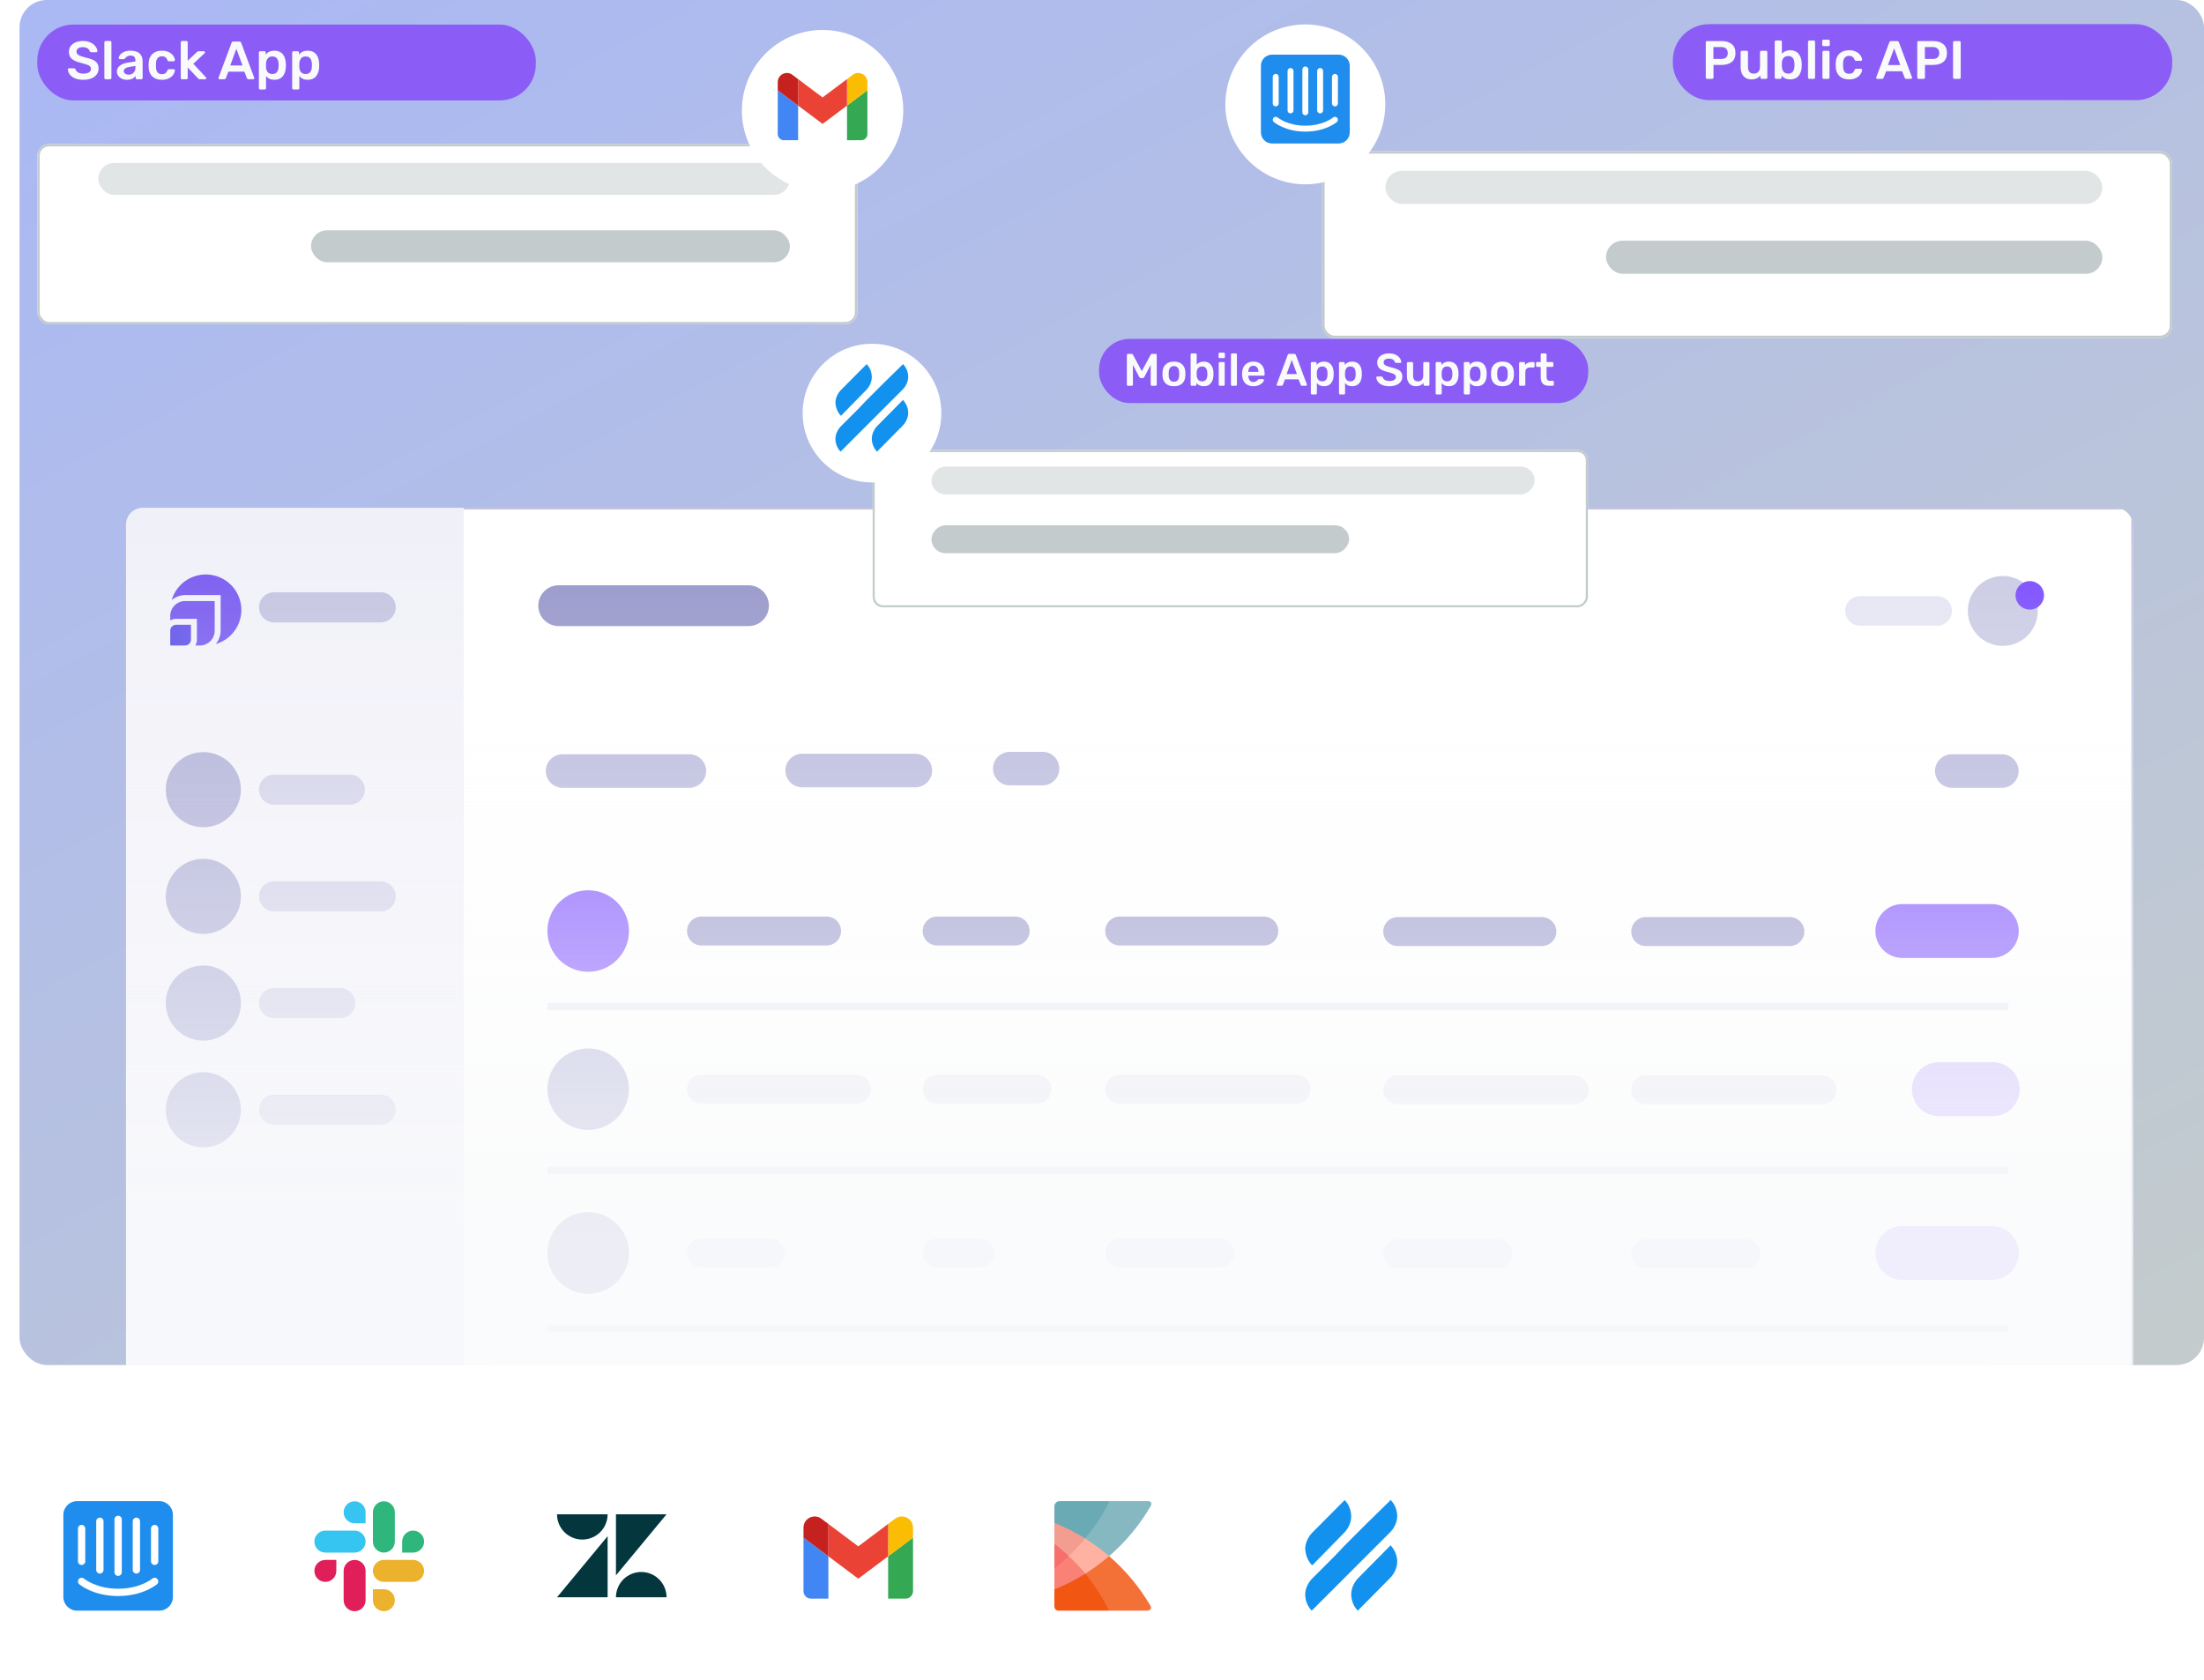<svg width="564" height="430" viewBox="0 0 564 430" fill="none" xmlns="http://www.w3.org/2000/svg">
<g clip-path="url(#clip0)">
<rect x="5" width="559" height="349.375" rx="6.987" fill="url(#paint0_linear)"/>
<g clip-path="url(#clip1)">
<path d="M545.833 129.968H32.251V394.937H545.833V129.968Z" fill="white"/>
<path d="M32.47 130.186H545.614V394.718H32.47V130.186Z" stroke="#B0B0D8" stroke-opacity="0.77" stroke-width="0.437"/>
<path d="M32.251 129.968H118.681V394.937H32.251V129.968Z" fill="#F0F0F8"/>
<path opacity="0.4" d="M89.519 198.259H70.147C68.016 198.259 66.288 199.986 66.288 202.117C66.288 204.248 68.016 205.976 70.147 205.976H89.519C91.651 205.976 93.379 204.248 93.379 202.117C93.379 199.986 91.651 198.259 89.519 198.259Z" fill="#9292C8"/>
<path opacity="0.5" d="M97.411 151.582H70.147C68.016 151.582 66.288 153.309 66.288 155.44C66.288 157.571 68.016 159.299 70.147 159.299H97.411C99.543 159.299 101.271 157.571 101.271 155.44C101.271 153.309 99.543 151.582 97.411 151.582Z" fill="#9292C8"/>
<path opacity="0.4" d="M97.411 225.569H70.147C68.016 225.569 66.288 227.297 66.288 229.428C66.288 231.559 68.016 233.286 70.147 233.286H97.411C99.543 233.286 101.271 231.559 101.271 229.428C101.271 227.297 99.543 225.569 97.411 225.569Z" fill="#9292C8"/>
<path opacity="0.4" d="M87.076 252.88H70.147C68.016 252.88 66.288 254.608 66.288 256.739C66.288 258.87 68.016 260.597 70.147 260.597H87.076C89.208 260.597 90.936 258.87 90.936 256.739C90.936 254.608 89.208 252.88 87.076 252.88Z" fill="#9292C8"/>
<path opacity="0.4" d="M97.411 280.191H70.147C68.016 280.191 66.288 281.918 66.288 284.049C66.288 286.18 68.016 287.908 70.147 287.908H97.411C99.543 287.908 101.271 286.18 101.271 284.049C101.271 281.918 99.543 280.191 97.411 280.191Z" fill="#9292C8"/>
<path d="M191.537 149.8H142.972C140.086 149.8 137.746 152.139 137.746 155.024C137.746 157.91 140.086 160.249 142.972 160.249H191.537C194.423 160.249 196.763 157.91 196.763 155.024C196.763 152.139 194.423 149.8 191.537 149.8Z" fill="#9292C8"/>
<path d="M495.711 152.579H475.972C473.879 152.579 472.182 154.275 472.182 156.368C472.182 158.46 473.879 160.156 475.972 160.156H495.711C497.804 160.156 499.501 158.46 499.501 156.368C499.501 154.275 497.804 152.579 495.711 152.579Z" fill="#E4E4F3"/>
<g filter="url(#filter0_d)">
<g clip-path="url(#clip2)">
<path d="M45.082 158.598H48.873V162.389C48.873 162.79 48.713 163.176 48.429 163.46C48.145 163.744 47.759 163.904 47.357 163.904H43.566V160.036C43.586 159.647 43.755 159.282 44.037 159.014C44.319 158.747 44.693 158.598 45.082 158.598V158.598Z" fill="url(#paint1_linear)"/>
<path d="M54.942 152.531V160.114C54.941 161.119 54.541 162.083 53.83 162.793C53.12 163.504 52.156 163.904 51.151 163.905H49.98C50.248 163.444 50.389 162.921 50.39 162.389V157.08H45.082C44.549 157.081 44.026 157.222 43.566 157.49V156.261C43.583 155.267 43.989 154.319 44.698 153.621C45.407 152.923 46.362 152.532 47.357 152.531H54.942Z" fill="url(#paint2_linear)"/>
<path d="M61.767 154.805C61.766 156.777 61.124 158.695 59.938 160.271C58.752 161.846 57.086 162.994 55.191 163.541C56.012 162.585 56.464 161.367 56.465 160.107V151.007H47.364C46.105 151.007 44.887 151.457 43.93 152.276C44.543 150.175 45.893 148.365 47.732 147.178C49.572 145.991 51.777 145.507 53.945 145.815C56.112 146.122 58.096 147.2 59.533 148.852C60.97 150.503 61.763 152.617 61.767 154.805Z" fill="url(#paint3_linear)"/>
</g>
</g>
<path opacity="0.8" d="M52.031 211.73C57.341 211.73 61.645 207.426 61.645 202.117C61.645 196.807 57.341 192.504 52.031 192.504C46.72 192.504 42.416 196.807 42.416 202.117C42.416 207.426 46.72 211.73 52.031 211.73Z" fill="#9292C8"/>
<path opacity="0.5" d="M512.513 165.313C517.454 165.313 521.46 161.308 521.46 156.368C521.46 151.428 517.454 147.423 512.513 147.423C507.572 147.423 503.567 151.428 503.567 156.368C503.567 161.308 507.572 165.313 512.513 165.313Z" fill="#9292C8"/>
<g filter="url(#filter1_d)">
<path d="M519.419 154.711C521.432 154.711 523.063 153.08 523.063 151.067C523.063 149.055 521.432 147.423 519.419 147.423C517.406 147.423 515.774 149.055 515.774 151.067C515.774 153.08 517.406 154.711 519.419 154.711Z" fill="#7545FF"/>
</g>
<path opacity="0.8" d="M52.031 239.04C57.341 239.04 61.645 234.737 61.645 229.427C61.645 224.118 57.341 219.814 52.031 219.814C46.72 219.814 42.416 224.118 42.416 229.427C42.416 234.737 46.72 239.04 52.031 239.04Z" fill="#9292C8"/>
<path opacity="0.8" d="M52.031 266.352C57.341 266.352 61.645 262.048 61.645 256.739C61.645 251.429 57.341 247.126 52.031 247.126C46.72 247.126 42.416 251.429 42.416 256.739C42.416 262.048 46.72 266.352 52.031 266.352Z" fill="#9292C8"/>
<path opacity="0.8" d="M52.031 293.662C57.341 293.662 61.645 289.358 61.645 284.049C61.645 278.74 57.341 274.436 52.031 274.436C46.72 274.436 42.416 278.74 42.416 284.049C42.416 289.358 46.72 293.662 52.031 293.662Z" fill="#9292C8"/>
<path d="M484.356 176.693H150.3C136.724 176.693 125.719 184.39 125.719 193.886V364.105C125.719 373.601 136.724 381.298 150.3 381.298H484.356C497.932 381.298 508.937 373.601 508.937 364.105V193.886C508.937 184.39 497.932 176.693 484.356 176.693Z" fill="white"/>
<path d="M140.08 257.613L513.951 257.613" stroke="#E8E8F3" stroke-width="1.917"/>
<path d="M140.08 299.537H513.951" stroke="#E8E8F3" stroke-width="1.917"/>
<path d="M140.08 340.016H513.951" stroke="#E8E8F3" stroke-width="1.917"/>
<path d="M150.517 248.723C156.281 248.723 160.954 244.054 160.954 238.295C160.954 232.536 156.281 227.867 150.517 227.867C144.753 227.867 140.08 232.536 140.08 238.295C140.08 244.054 144.753 248.723 150.517 248.723Z" fill="#7545FF"/>
<path d="M150.517 289.202C156.281 289.202 160.954 284.533 160.954 278.774C160.954 273.015 156.281 268.346 150.517 268.346C144.753 268.346 140.08 273.015 140.08 278.774C140.08 284.533 144.753 289.202 150.517 289.202Z" fill="#B0B0D8"/>
<path d="M150.517 331.127C156.281 331.127 160.954 326.458 160.954 320.699C160.954 314.939 156.281 310.271 150.517 310.271C144.753 310.271 140.08 314.939 140.08 320.699C140.08 326.458 144.753 331.127 150.517 331.127Z" fill="#B0B0D8"/>
<path d="M211.521 234.589H179.52C177.473 234.589 175.813 236.248 175.813 238.295C175.813 240.342 177.473 242.001 179.52 242.001H211.521C213.568 242.001 215.228 240.342 215.228 238.295C215.228 236.248 213.568 234.589 211.521 234.589Z" fill="#9292C8"/>
<path d="M219.205 275.068H179.52C177.473 275.068 175.813 276.727 175.813 278.774C175.813 280.821 177.473 282.481 179.52 282.481H219.205C221.253 282.481 222.912 280.821 222.912 278.774C222.912 276.727 221.253 275.068 219.205 275.068Z" fill="#E8E8F3"/>
<path d="M197.072 316.992H179.52C177.473 316.992 175.813 318.652 175.813 320.699C175.813 322.746 177.473 324.405 179.52 324.405H197.072C199.119 324.405 200.779 322.746 200.779 320.699C200.779 318.652 199.119 316.992 197.072 316.992Z" fill="#E8E8F3"/>
<path d="M259.765 234.589H239.82C237.773 234.589 236.113 236.248 236.113 238.295C236.113 240.342 237.773 242.001 239.82 242.001H259.765C261.812 242.001 263.472 240.342 263.472 238.295C263.472 236.248 261.812 234.589 259.765 234.589Z" fill="#9292C8"/>
<path d="M265.347 275.068H239.82C237.773 275.068 236.113 276.727 236.113 278.774C236.113 280.821 237.773 282.481 239.82 282.481H265.347C267.394 282.481 269.054 280.821 269.054 278.774C269.054 276.727 267.394 275.068 265.347 275.068Z" fill="#E8E8F3"/>
<path d="M250.716 316.992H239.82C237.773 316.992 236.113 318.652 236.113 320.699C236.113 322.746 237.773 324.405 239.82 324.405H250.716C252.764 324.405 254.424 322.746 254.424 320.699C254.424 318.652 252.764 316.992 250.716 316.992Z" fill="#E8E8F3"/>
<path d="M323.409 234.589H286.534C284.486 234.589 282.827 236.248 282.827 238.295C282.827 240.342 284.486 242.001 286.534 242.001H323.409C325.456 242.001 327.116 240.342 327.116 238.295C327.116 236.248 325.456 234.589 323.409 234.589Z" fill="#9292C8"/>
<path d="M331.662 275.068H286.534C284.486 275.068 282.827 276.727 282.827 278.774C282.827 280.821 284.486 282.481 286.534 282.481H331.662C333.709 282.481 335.369 280.821 335.369 278.774C335.369 276.727 333.709 275.068 331.662 275.068Z" fill="#E8E8F3"/>
<path d="M312.155 316.992H286.534C284.486 316.992 282.827 318.652 282.827 320.699C282.827 322.746 284.486 324.405 286.534 324.405H312.155C314.202 324.405 315.862 322.746 315.862 320.699C315.862 318.652 314.202 316.992 312.155 316.992Z" fill="#E8E8F3"/>
<path d="M394.56 234.73H357.685C355.637 234.73 353.978 236.389 353.978 238.436C353.978 240.483 355.637 242.142 357.685 242.142H394.56C396.607 242.142 398.267 240.483 398.267 238.436C398.267 236.389 396.607 234.73 394.56 234.73Z" fill="#9292C8"/>
<path d="M402.813 275.209H357.685C355.637 275.209 353.978 276.868 353.978 278.915C353.978 280.962 355.637 282.622 357.685 282.622H402.813C404.86 282.622 406.52 280.962 406.52 278.915C406.52 276.868 404.86 275.209 402.813 275.209Z" fill="#E8E8F3"/>
<path d="M383.306 317.133H357.685C355.637 317.133 353.978 318.793 353.978 320.84C353.978 322.887 355.637 324.546 357.685 324.546H383.306C385.353 324.546 387.013 322.887 387.013 320.84C387.013 318.793 385.353 317.133 383.306 317.133Z" fill="#E8E8F3"/>
<path d="M458.02 234.73H421.144C419.097 234.73 417.437 236.389 417.437 238.436C417.437 240.483 419.097 242.142 421.144 242.142H458.02C460.067 242.142 461.727 240.483 461.727 238.436C461.727 236.389 460.067 234.73 458.02 234.73Z" fill="#9292C8"/>
<path d="M466.273 275.209H421.144C419.097 275.209 417.437 276.868 417.437 278.915C417.437 280.962 419.097 282.622 421.144 282.622H466.273C468.32 282.622 469.98 280.962 469.98 278.915C469.98 276.868 468.32 275.209 466.273 275.209Z" fill="#E8E8F3"/>
<path d="M446.765 317.133H421.144C419.097 317.133 417.437 318.793 417.437 320.84C417.437 322.887 419.097 324.546 421.144 324.546H446.765C448.813 324.546 450.472 322.887 450.472 320.84C450.472 318.793 448.813 317.133 446.765 317.133Z" fill="#E8E8F3"/>
<path d="M509.698 231.4H486.81C483.001 231.4 479.913 234.487 479.913 238.295C479.913 242.103 483.001 245.19 486.81 245.19H509.698C513.507 245.19 516.595 242.103 516.595 238.295C516.595 234.487 513.507 231.4 509.698 231.4Z" fill="#7545FF"/>
<path d="M509.943 271.879H496.157C492.348 271.879 489.26 274.966 489.26 278.774C489.26 282.582 492.348 285.669 496.157 285.669H509.943C513.752 285.669 516.84 282.582 516.84 278.774C516.84 274.966 513.752 271.879 509.943 271.879Z" fill="#CAB7FF"/>
<path d="M509.698 313.803H486.81C483.001 313.803 479.913 316.891 479.913 320.699C479.913 324.507 483.001 327.594 486.81 327.594H509.698C513.507 327.594 516.595 324.507 516.595 320.699C516.595 316.891 513.507 313.803 509.698 313.803Z" fill="#CAB7FF"/>
<path d="M176.405 193.05H143.962C141.589 193.05 139.666 194.973 139.666 197.345C139.666 199.717 141.589 201.64 143.962 201.64H176.405C178.778 201.64 180.701 199.717 180.701 197.345C180.701 194.973 178.778 193.05 176.405 193.05Z" fill="#B0B0D8"/>
<path d="M234.231 192.923H205.281C202.909 192.923 200.985 194.846 200.985 197.218C200.985 199.59 202.909 201.513 205.281 201.513H234.231C236.603 201.513 238.526 199.59 238.526 197.218C238.526 194.846 236.603 192.923 234.231 192.923Z" fill="#B0B0D8"/>
<path d="M266.79 192.431H258.41C256.038 192.431 254.114 194.354 254.114 196.726C254.114 199.099 256.038 201.021 258.41 201.021H266.79C269.163 201.021 271.086 199.099 271.086 196.726C271.086 194.354 269.163 192.431 266.79 192.431Z" fill="#B0B0D8"/>
<path d="M512.273 193.05H499.459C497.086 193.05 495.163 194.973 495.163 197.345C495.163 199.717 497.086 201.64 499.459 201.64H512.273C514.646 201.64 516.569 199.717 516.569 197.345C516.569 194.973 514.646 193.05 512.273 193.05Z" fill="#B0B0D8"/>
<path d="M545.833 139.154H32.251V404.123H545.833V139.154Z" fill="url(#paint4_linear)"/>
</g>
<g filter="url(#filter2_d)">
<rect width="183.017" height="40.264" rx="2.649" transform="matrix(-1 0 0 1 406.336 109.97)" fill="white"/>
<rect x="-0.265" y="0.265" width="182.488" height="39.734" rx="2.384" transform="matrix(-1 0 0 1 405.806 109.97)" stroke="#C3CBCD" stroke-width="0.53"/>
</g>
<rect width="154.37" height="7.125" rx="3.562" transform="matrix(-1 0 0 1 392.729 119.415)" fill="#E2E5E6"/>
<rect width="106.871" height="7.125" rx="3.562" transform="matrix(-1 0 0 1 345.231 134.456)" fill="#C3CBCD"/>
<g filter="url(#filter3_d)">
<circle cx="223.14" cy="104.549" r="17.746" fill="white"/>
</g>
<path fill-rule="evenodd" clip-rule="evenodd" d="M221.678 99.814L215.2 106.431C214.39 105.604 213.884 104.466 213.783 103.122C213.783 101.882 214.39 100.641 215.2 99.814L221.78 93.196C222.589 94.023 223.095 95.264 223.095 96.505C223.095 97.746 222.488 98.986 221.678 99.814H221.678ZM224.528 108.976L231.077 102.359C231.896 103.289 232.408 104.427 232.408 105.667C232.408 106.908 231.794 108.149 230.975 108.976L224.426 115.593C223.607 114.766 223.095 113.525 223.095 112.285C223.095 111.044 223.709 109.803 224.528 108.976V108.976ZM224.367 99.814L226.301 97.879L231.085 93.196C231.899 94.011 232.408 95.232 232.408 96.454C232.408 97.676 231.797 98.897 230.983 99.712L226.301 104.395L224.367 106.329L221.62 109.078L219.686 111.012L215.106 115.593C214.292 114.779 213.783 113.557 213.783 112.336C213.783 111.114 214.393 109.892 215.208 109.078L219.788 104.497L221.619 102.562L224.367 99.814Z" fill="#1292EE"/>
<rect x="281.245" y="86.739" width="125.187" height="16.424" rx="7.821" fill="#8B5CF6"/>
<path d="M288.652 98.739C288.567 98.739 288.497 98.715 288.442 98.668C288.388 98.614 288.36 98.544 288.36 98.458V90.855C288.36 90.769 288.388 90.699 288.442 90.645C288.497 90.59 288.567 90.563 288.652 90.563H289.575C289.739 90.563 289.855 90.637 289.925 90.785L292.18 94.99L294.457 90.785C294.535 90.637 294.652 90.563 294.807 90.563H295.718C295.804 90.563 295.874 90.59 295.929 90.645C295.983 90.699 296.01 90.769 296.01 90.855V98.458C296.01 98.544 295.983 98.614 295.929 98.668C295.874 98.715 295.804 98.739 295.718 98.739H294.737C294.659 98.739 294.593 98.711 294.539 98.657C294.484 98.602 294.457 98.536 294.457 98.458V93.401L292.822 96.519C292.721 96.691 292.588 96.776 292.425 96.776H291.946C291.782 96.776 291.65 96.691 291.549 96.519L289.914 93.401V98.458C289.914 98.536 289.887 98.602 289.832 98.657C289.785 98.711 289.719 98.739 289.633 98.739H288.652ZM300.41 98.855C299.499 98.855 298.794 98.622 298.296 98.155C297.797 97.68 297.529 97.033 297.49 96.216L297.478 95.702L297.49 95.188C297.529 94.378 297.801 93.736 298.307 93.261C298.813 92.786 299.514 92.549 300.41 92.549C301.305 92.549 302.006 92.786 302.512 93.261C303.018 93.736 303.29 94.378 303.329 95.188C303.337 95.281 303.341 95.453 303.341 95.702C303.341 95.951 303.337 96.122 303.329 96.216C303.29 97.033 303.022 97.68 302.524 98.155C302.025 98.622 301.321 98.855 300.41 98.855ZM300.41 97.699C300.822 97.699 301.141 97.571 301.367 97.314C301.593 97.049 301.718 96.663 301.741 96.157C301.749 96.079 301.753 95.928 301.753 95.702C301.753 95.476 301.749 95.324 301.741 95.246C301.718 94.74 301.593 94.359 301.367 94.102C301.141 93.837 300.822 93.705 300.41 93.705C299.997 93.705 299.678 93.837 299.452 94.102C299.226 94.359 299.102 94.74 299.078 95.246L299.066 95.702L299.078 96.157C299.102 96.663 299.226 97.049 299.452 97.314C299.678 97.571 299.997 97.699 300.41 97.699ZM308.035 98.855C307.233 98.855 306.61 98.579 306.167 98.026V98.458C306.167 98.536 306.139 98.602 306.085 98.657C306.038 98.711 305.972 98.739 305.886 98.739H304.964C304.886 98.739 304.82 98.711 304.765 98.657C304.711 98.602 304.683 98.536 304.683 98.458V90.727C304.683 90.641 304.711 90.575 304.765 90.528C304.82 90.474 304.886 90.446 304.964 90.446H305.956C306.042 90.446 306.108 90.474 306.155 90.528C306.209 90.575 306.237 90.641 306.237 90.727V93.319C306.68 92.805 307.28 92.549 308.035 92.549C308.822 92.549 309.425 92.805 309.846 93.319C310.266 93.833 310.492 94.499 310.523 95.317C310.531 95.41 310.535 95.534 310.535 95.69C310.535 95.854 310.531 95.982 310.523 96.076C310.492 96.917 310.266 97.59 309.846 98.096C309.425 98.602 308.822 98.855 308.035 98.855ZM307.603 97.606C308.444 97.606 308.892 97.088 308.946 96.052C308.954 95.974 308.958 95.858 308.958 95.702C308.958 95.546 308.954 95.429 308.946 95.352C308.892 94.316 308.444 93.798 307.603 93.798C307.167 93.798 306.832 93.938 306.599 94.219C306.373 94.491 306.252 94.822 306.237 95.211L306.225 95.655L306.237 96.111C306.26 96.531 306.381 96.885 306.599 97.174C306.817 97.462 307.152 97.606 307.603 97.606ZM312.104 91.661C312.027 91.661 311.96 91.634 311.906 91.579C311.851 91.525 311.824 91.458 311.824 91.381V90.54C311.824 90.462 311.851 90.396 311.906 90.341C311.96 90.287 312.027 90.259 312.104 90.259H313.167C313.245 90.259 313.311 90.287 313.366 90.341C313.428 90.396 313.459 90.462 313.459 90.54V91.381C313.459 91.458 313.432 91.525 313.377 91.579C313.323 91.634 313.253 91.661 313.167 91.661H312.104ZM312.151 98.739C312.073 98.739 312.007 98.711 311.953 98.657C311.898 98.602 311.871 98.536 311.871 98.458V92.946C311.871 92.868 311.898 92.802 311.953 92.747C312.007 92.693 312.073 92.665 312.151 92.665H313.12C313.206 92.665 313.272 92.693 313.319 92.747C313.374 92.794 313.401 92.86 313.401 92.946V98.458C313.401 98.536 313.374 98.602 313.319 98.657C313.272 98.711 313.206 98.739 313.12 98.739H312.151ZM315.279 98.739C315.201 98.739 315.135 98.711 315.08 98.657C315.026 98.602 314.998 98.536 314.998 98.458V90.727C314.998 90.641 315.026 90.575 315.08 90.528C315.135 90.474 315.201 90.446 315.279 90.446H316.248C316.334 90.446 316.4 90.474 316.447 90.528C316.501 90.575 316.528 90.641 316.528 90.727V98.458C316.528 98.536 316.501 98.602 316.447 98.657C316.4 98.711 316.334 98.739 316.248 98.739H315.279ZM320.73 98.855C319.866 98.855 319.177 98.606 318.663 98.108C318.157 97.602 317.888 96.893 317.857 95.982L317.846 95.69L317.857 95.398C317.896 94.511 318.169 93.814 318.675 93.308C319.189 92.802 319.874 92.549 320.73 92.549C321.649 92.549 322.358 92.829 322.856 93.389C323.362 93.95 323.615 94.698 323.615 95.632V95.877C323.615 95.955 323.588 96.021 323.533 96.076C323.479 96.13 323.409 96.157 323.323 96.157H319.446V96.251C319.461 96.679 319.578 97.041 319.796 97.337C320.022 97.625 320.329 97.769 320.719 97.769C321.178 97.769 321.548 97.59 321.828 97.232C321.898 97.146 321.953 97.092 321.992 97.068C322.038 97.045 322.105 97.033 322.19 97.033H323.195C323.265 97.033 323.323 97.057 323.37 97.103C323.424 97.142 323.452 97.193 323.452 97.255C323.452 97.442 323.339 97.664 323.113 97.921C322.895 98.17 322.58 98.388 322.167 98.575C321.754 98.762 321.275 98.855 320.73 98.855ZM322.027 95.176V95.141C322.027 94.682 321.91 94.312 321.676 94.032C321.451 93.751 321.135 93.611 320.73 93.611C320.325 93.611 320.01 93.751 319.784 94.032C319.559 94.312 319.446 94.682 319.446 95.141V95.176H322.027ZM326.927 98.739C326.864 98.739 326.806 98.715 326.752 98.668C326.705 98.622 326.681 98.563 326.681 98.493L326.705 98.388L329.52 90.855C329.574 90.66 329.71 90.563 329.928 90.563H331.201C331.404 90.563 331.54 90.66 331.61 90.855L334.425 98.388C334.433 98.412 334.436 98.447 334.436 98.493C334.436 98.563 334.413 98.622 334.366 98.668C334.32 98.715 334.265 98.739 334.203 98.739H333.187C333.086 98.739 333.008 98.715 332.953 98.668C332.899 98.622 332.864 98.571 332.848 98.517L332.299 97.092H328.83L328.282 98.517C328.219 98.665 328.106 98.739 327.943 98.739H326.927ZM331.89 95.749L330.559 92.14L329.239 95.749H331.89ZM335.715 100.958C335.637 100.958 335.571 100.93 335.517 100.876C335.462 100.829 335.435 100.763 335.435 100.677V92.946C335.435 92.86 335.462 92.794 335.517 92.747C335.571 92.693 335.637 92.665 335.715 92.665H336.638C336.723 92.665 336.79 92.693 336.836 92.747C336.891 92.794 336.918 92.86 336.918 92.946V93.413C337.354 92.837 337.977 92.549 338.787 92.549C339.573 92.549 340.177 92.798 340.597 93.296C341.018 93.787 341.243 94.452 341.275 95.293C341.282 95.387 341.286 95.523 341.286 95.702C341.286 95.889 341.282 96.029 341.275 96.122C341.243 96.94 341.018 97.602 340.597 98.108C340.177 98.606 339.573 98.855 338.787 98.855C338 98.855 337.401 98.579 336.988 98.026V100.677C336.988 100.763 336.961 100.829 336.906 100.876C336.86 100.93 336.794 100.958 336.708 100.958H335.715ZM338.355 97.606C339.196 97.606 339.643 97.088 339.698 96.052C339.706 95.974 339.709 95.858 339.709 95.702C339.709 95.546 339.706 95.429 339.698 95.352C339.643 94.316 339.196 93.798 338.355 93.798C337.903 93.798 337.568 93.942 337.35 94.23C337.132 94.518 337.012 94.873 336.988 95.293L336.977 95.737L336.988 96.192C337.004 96.582 337.124 96.917 337.35 97.197C337.584 97.469 337.919 97.606 338.355 97.606ZM342.926 100.958C342.848 100.958 342.782 100.93 342.727 100.876C342.673 100.829 342.645 100.763 342.645 100.677V92.946C342.645 92.86 342.673 92.794 342.727 92.747C342.782 92.693 342.848 92.665 342.926 92.665H343.848C343.934 92.665 344 92.693 344.047 92.747C344.101 92.794 344.129 92.86 344.129 92.946V93.413C344.565 92.837 345.188 92.549 345.997 92.549C346.784 92.549 347.387 92.798 347.808 93.296C348.228 93.787 348.454 94.452 348.485 95.293C348.493 95.387 348.497 95.523 348.497 95.702C348.497 95.889 348.493 96.029 348.485 96.122C348.454 96.94 348.228 97.602 347.808 98.108C347.387 98.606 346.784 98.855 345.997 98.855C345.211 98.855 344.611 98.579 344.199 98.026V100.677C344.199 100.763 344.172 100.829 344.117 100.876C344.07 100.93 344.004 100.958 343.919 100.958H342.926ZM345.565 97.606C346.406 97.606 346.854 97.088 346.908 96.052C346.916 95.974 346.92 95.858 346.92 95.702C346.92 95.546 346.916 95.429 346.908 95.352C346.854 94.316 346.406 93.798 345.565 93.798C345.114 93.798 344.779 93.942 344.561 94.23C344.343 94.518 344.222 94.873 344.199 95.293L344.187 95.737L344.199 96.192C344.214 96.582 344.335 96.917 344.561 97.197C344.794 97.469 345.129 97.606 345.565 97.606ZM355.528 98.855C354.835 98.855 354.239 98.75 353.741 98.54C353.243 98.33 352.865 98.053 352.608 97.711C352.351 97.368 352.215 96.998 352.199 96.601C352.199 96.531 352.223 96.473 352.269 96.426C352.316 96.379 352.375 96.356 352.445 96.356H353.484C353.578 96.356 353.648 96.375 353.694 96.414C353.749 96.445 353.799 96.5 353.846 96.578C353.924 96.843 354.103 97.064 354.383 97.244C354.664 97.423 355.045 97.512 355.528 97.512C356.081 97.512 356.497 97.423 356.778 97.244C357.058 97.057 357.198 96.8 357.198 96.473C357.198 96.255 357.124 96.076 356.976 95.936C356.836 95.795 356.622 95.675 356.334 95.573C356.054 95.472 355.633 95.348 355.072 95.2C354.154 94.982 353.48 94.694 353.052 94.335C352.632 93.969 352.421 93.452 352.421 92.782C352.421 92.331 352.542 91.93 352.783 91.579C353.032 91.229 353.387 90.952 353.846 90.75C354.313 90.547 354.854 90.446 355.47 90.446C356.108 90.446 356.661 90.559 357.128 90.785C357.595 91.011 357.949 91.295 358.191 91.638C358.44 91.972 358.572 92.307 358.588 92.642C358.588 92.712 358.565 92.77 358.518 92.817C358.471 92.864 358.413 92.887 358.343 92.887H357.256C357.093 92.887 356.98 92.813 356.918 92.665C356.871 92.416 356.715 92.21 356.451 92.046C356.186 91.875 355.859 91.789 355.47 91.789C355.034 91.789 354.691 91.871 354.442 92.035C354.193 92.198 354.068 92.436 354.068 92.747C354.068 92.965 354.13 93.144 354.255 93.284C354.38 93.424 354.574 93.549 354.839 93.658C355.111 93.767 355.501 93.888 356.007 94.02C356.692 94.176 357.237 94.351 357.642 94.546C358.055 94.74 358.358 94.986 358.553 95.281C358.748 95.577 358.845 95.955 358.845 96.414C358.845 96.913 358.705 97.349 358.424 97.722C358.152 98.088 357.763 98.369 357.256 98.563C356.758 98.758 356.182 98.855 355.528 98.855ZM362.334 98.855C361.617 98.855 361.053 98.622 360.64 98.155C360.228 97.68 360.021 97.037 360.021 96.228V92.946C360.021 92.868 360.049 92.802 360.103 92.747C360.158 92.693 360.224 92.665 360.302 92.665H361.329C361.415 92.665 361.481 92.693 361.528 92.747C361.582 92.794 361.61 92.86 361.61 92.946V96.157C361.61 97.123 362.034 97.606 362.883 97.606C363.288 97.606 363.607 97.477 363.84 97.22C364.082 96.963 364.202 96.609 364.202 96.157V92.946C364.202 92.868 364.23 92.802 364.284 92.747C364.339 92.693 364.405 92.665 364.483 92.665H365.511C365.596 92.665 365.662 92.693 365.709 92.747C365.764 92.794 365.791 92.86 365.791 92.946V98.458C365.791 98.536 365.764 98.602 365.709 98.657C365.662 98.711 365.596 98.739 365.511 98.739H364.565C364.487 98.739 364.42 98.711 364.366 98.657C364.311 98.602 364.284 98.536 364.284 98.458V97.979C363.848 98.563 363.198 98.855 362.334 98.855ZM367.662 100.958C367.584 100.958 367.518 100.93 367.464 100.876C367.409 100.829 367.382 100.763 367.382 100.677V92.946C367.382 92.86 367.409 92.794 367.464 92.747C367.518 92.693 367.584 92.665 367.662 92.665H368.585C368.67 92.665 368.737 92.693 368.783 92.747C368.838 92.794 368.865 92.86 368.865 92.946V93.413C369.301 92.837 369.924 92.549 370.734 92.549C371.52 92.549 372.124 92.798 372.544 93.296C372.964 93.787 373.19 94.452 373.221 95.293C373.229 95.387 373.233 95.523 373.233 95.702C373.233 95.889 373.229 96.029 373.221 96.122C373.19 96.94 372.964 97.602 372.544 98.108C372.124 98.606 371.52 98.855 370.734 98.855C369.947 98.855 369.348 98.579 368.935 98.026V100.677C368.935 100.763 368.908 100.829 368.853 100.876C368.807 100.93 368.74 100.958 368.655 100.958H367.662ZM370.302 97.606C371.143 97.606 371.59 97.088 371.645 96.052C371.653 95.974 371.656 95.858 371.656 95.702C371.656 95.546 371.653 95.429 371.645 95.352C371.59 94.316 371.143 93.798 370.302 93.798C369.85 93.798 369.515 93.942 369.297 94.23C369.079 94.518 368.958 94.873 368.935 95.293L368.923 95.737L368.935 96.192C368.951 96.582 369.071 96.917 369.297 97.197C369.531 97.469 369.866 97.606 370.302 97.606ZM374.873 100.958C374.795 100.958 374.729 100.93 374.674 100.876C374.62 100.829 374.592 100.763 374.592 100.677V92.946C374.592 92.86 374.62 92.794 374.674 92.747C374.729 92.693 374.795 92.665 374.873 92.665H375.795C375.881 92.665 375.947 92.693 375.994 92.747C376.048 92.794 376.076 92.86 376.076 92.946V93.413C376.512 92.837 377.135 92.549 377.944 92.549C378.731 92.549 379.334 92.798 379.755 93.296C380.175 93.787 380.401 94.452 380.432 95.293C380.44 95.387 380.444 95.523 380.444 95.702C380.444 95.889 380.44 96.029 380.432 96.122C380.401 96.94 380.175 97.602 379.755 98.108C379.334 98.606 378.731 98.855 377.944 98.855C377.158 98.855 376.558 98.579 376.146 98.026V100.677C376.146 100.763 376.118 100.829 376.064 100.876C376.017 100.93 375.951 100.958 375.865 100.958H374.873ZM377.512 97.606C378.353 97.606 378.801 97.088 378.855 96.052C378.863 95.974 378.867 95.858 378.867 95.702C378.867 95.546 378.863 95.429 378.855 95.352C378.801 94.316 378.353 93.798 377.512 93.798C377.061 93.798 376.726 93.942 376.508 94.23C376.29 94.518 376.169 94.873 376.146 95.293L376.134 95.737L376.146 96.192C376.161 96.582 376.282 96.917 376.508 97.197C376.741 97.469 377.076 97.606 377.512 97.606ZM384.477 98.855C383.567 98.855 382.862 98.622 382.364 98.155C381.865 97.68 381.597 97.033 381.558 96.216L381.546 95.702L381.558 95.188C381.597 94.378 381.869 93.736 382.375 93.261C382.881 92.786 383.582 92.549 384.477 92.549C385.373 92.549 386.074 92.786 386.58 93.261C387.086 93.736 387.358 94.378 387.397 95.188C387.405 95.281 387.409 95.453 387.409 95.702C387.409 95.951 387.405 96.122 387.397 96.216C387.358 97.033 387.09 97.68 386.591 98.155C386.093 98.622 385.388 98.855 384.477 98.855ZM384.477 97.699C384.89 97.699 385.209 97.571 385.435 97.314C385.661 97.049 385.786 96.663 385.809 96.157C385.817 96.079 385.821 95.928 385.821 95.702C385.821 95.476 385.817 95.324 385.809 95.246C385.786 94.74 385.661 94.359 385.435 94.102C385.209 93.837 384.89 93.705 384.477 93.705C384.065 93.705 383.746 93.837 383.52 94.102C383.294 94.359 383.169 94.74 383.146 95.246L383.134 95.702L383.146 96.157C383.169 96.663 383.294 97.049 383.52 97.314C383.746 97.571 384.065 97.699 384.477 97.699ZM389.02 98.739C388.942 98.739 388.876 98.711 388.821 98.657C388.767 98.602 388.74 98.536 388.74 98.458V92.957C388.74 92.879 388.767 92.813 388.821 92.759C388.876 92.697 388.942 92.665 389.02 92.665H389.966C390.051 92.665 390.122 92.693 390.176 92.747C390.231 92.802 390.258 92.872 390.258 92.957V93.436C390.445 93.187 390.678 92.996 390.959 92.864C391.247 92.731 391.574 92.665 391.94 92.665H392.418C392.504 92.665 392.57 92.693 392.617 92.747C392.672 92.794 392.699 92.86 392.699 92.946V93.787C392.699 93.864 392.672 93.931 392.617 93.985C392.57 94.04 392.504 94.067 392.418 94.067H391.507C391.142 94.067 390.853 94.172 390.643 94.382C390.433 94.592 390.328 94.88 390.328 95.246V98.458C390.328 98.536 390.301 98.602 390.246 98.657C390.192 98.711 390.122 98.739 390.036 98.739H389.02ZM396.391 98.739C395.682 98.739 395.149 98.556 394.791 98.19C394.44 97.816 394.265 97.271 394.265 96.555V93.903H393.343C393.265 93.903 393.198 93.876 393.144 93.822C393.089 93.759 393.062 93.689 393.062 93.611V92.946C393.062 92.868 393.089 92.802 393.144 92.747C393.198 92.693 393.265 92.665 393.343 92.665H394.265V90.727C394.265 90.641 394.292 90.575 394.347 90.528C394.401 90.474 394.468 90.446 394.545 90.446H395.491C395.577 90.446 395.643 90.474 395.69 90.528C395.745 90.575 395.772 90.641 395.772 90.727V92.665H397.232C397.317 92.665 397.384 92.693 397.43 92.747C397.485 92.794 397.512 92.86 397.512 92.946V93.611C397.512 93.697 397.485 93.767 397.43 93.822C397.376 93.876 397.31 93.903 397.232 93.903H395.772V96.438C395.772 96.772 395.83 97.026 395.947 97.197C396.064 97.368 396.258 97.454 396.531 97.454H397.337C397.415 97.454 397.481 97.481 397.535 97.536C397.59 97.59 397.617 97.656 397.617 97.734V98.458C397.617 98.536 397.59 98.602 397.535 98.657C397.489 98.711 397.422 98.739 397.337 98.739H396.391Z" fill="#F9FAFB"/>
<g filter="url(#filter4_d)">
<rect x="338.349" y="32.502" width="217.518" height="47.854" rx="3.148" fill="white"/>
<rect x="338.664" y="32.817" width="216.888" height="47.224" rx="2.833" stroke="#C3CBCD" stroke-width="0.63"/>
</g>
<rect x="354.521" y="43.727" width="183.469" height="8.468" rx="4.234" fill="#E2E5E6"/>
<rect x="410.973" y="61.604" width="127.017" height="8.468" rx="4.234" fill="#C3CBCD"/>
<g filter="url(#filter5_d)">
<circle cx="334.032" cy="25.353" r="20.462" fill="white"/>
</g>
<g clip-path="url(#clip3)">
<path d="M342.368 26.485C342.366 26.685 342.285 26.875 342.143 27.016C342.001 27.156 341.81 27.235 341.61 27.235C341.411 27.235 341.219 27.156 341.077 27.016C340.935 26.875 340.855 26.685 340.852 26.485V19.669C340.855 19.47 340.935 19.279 341.077 19.139C341.219 18.998 341.411 18.919 341.61 18.919C341.81 18.919 342.001 18.998 342.143 19.139C342.285 19.279 342.366 19.47 342.368 19.669V26.485ZM342.104 31.229C341.987 31.329 339.179 33.685 334.032 33.685C328.885 33.685 326.077 31.329 325.96 31.229C325.808 31.098 325.713 30.912 325.698 30.711C325.682 30.511 325.747 30.313 325.878 30.16C326.009 30.008 326.194 29.913 326.394 29.898C326.594 29.882 326.792 29.946 326.945 30.076C326.989 30.114 329.496 32.169 334.032 32.169C338.625 32.169 341.093 30.099 341.117 30.078C341.434 29.806 341.913 29.842 342.186 30.16C342.317 30.313 342.381 30.511 342.366 30.711C342.351 30.912 342.256 31.098 342.104 31.229V31.229ZM325.696 19.669C325.698 19.47 325.779 19.279 325.92 19.139C326.062 18.998 326.254 18.919 326.453 18.919C326.653 18.919 326.845 18.998 326.986 19.139C327.128 19.279 327.209 19.47 327.211 19.669V26.485C327.209 26.685 327.128 26.875 326.986 27.016C326.845 27.156 326.653 27.235 326.453 27.235C326.254 27.235 326.062 27.156 325.92 27.016C325.779 26.875 325.698 26.685 325.696 26.485V19.669ZM329.485 18.154C329.488 17.954 329.569 17.765 329.711 17.625C329.853 17.485 330.044 17.407 330.243 17.407C330.442 17.407 330.633 17.485 330.775 17.625C330.916 17.765 330.997 17.954 331.001 18.154V28.278C330.997 28.477 330.916 28.667 330.775 28.806C330.633 28.946 330.442 29.024 330.243 29.024C330.044 29.024 329.853 28.946 329.711 28.806C329.569 28.667 329.488 28.477 329.485 28.278V18.154V18.154ZM333.274 17.77C333.274 17.671 333.294 17.572 333.332 17.48C333.37 17.388 333.426 17.305 333.496 17.234C333.566 17.164 333.65 17.108 333.742 17.07C333.834 17.032 333.932 17.012 334.032 17.012C334.131 17.012 334.23 17.032 334.322 17.07C334.414 17.108 334.497 17.164 334.568 17.234C334.638 17.304 334.694 17.388 334.732 17.48C334.77 17.572 334.79 17.671 334.79 17.77V28.759C334.788 28.958 334.707 29.149 334.565 29.289C334.423 29.43 334.232 29.508 334.032 29.508C333.832 29.508 333.641 29.43 333.499 29.289C333.357 29.149 333.276 28.958 333.274 28.759V17.77V17.77ZM337.063 18.154C337.066 17.954 337.148 17.765 337.289 17.625C337.431 17.485 337.622 17.407 337.821 17.407C338.02 17.407 338.211 17.485 338.353 17.625C338.495 17.765 338.576 17.954 338.579 18.154V28.278C338.576 28.477 338.495 28.667 338.353 28.806C338.211 28.946 338.02 29.024 337.821 29.024C337.622 29.024 337.431 28.946 337.289 28.806C337.148 28.667 337.066 28.477 337.063 28.278V18.154V18.154ZM342.558 13.985H325.506C323.937 13.985 322.664 15.258 322.664 16.827V33.879C322.664 35.448 323.937 36.721 325.506 36.721H342.558C344.127 36.721 345.4 35.448 345.4 33.879V16.827C345.4 15.258 344.127 13.985 342.558 13.985Z" fill="#1F8DED"/>
</g>
<rect x="428.081" y="6.188" width="127.783" height="19.445" rx="9.26" fill="#8B5CF6"/>
<path d="M436.837 20.188C436.745 20.188 436.667 20.155 436.602 20.091C436.538 20.026 436.505 19.948 436.505 19.856V10.854C436.505 10.753 436.533 10.67 436.588 10.605C436.653 10.541 436.736 10.508 436.837 10.508H440.543C441.649 10.508 442.521 10.771 443.157 11.296C443.793 11.813 444.111 12.573 444.111 13.578C444.111 14.583 443.793 15.343 443.157 15.86C442.53 16.367 441.659 16.62 440.543 16.62H438.483V19.856C438.483 19.948 438.451 20.026 438.386 20.091C438.331 20.155 438.252 20.188 438.151 20.188H436.837ZM440.474 15.085C441.009 15.085 441.419 14.961 441.705 14.712C441.99 14.454 442.133 14.076 442.133 13.578C442.133 13.099 441.995 12.725 441.719 12.458C441.442 12.181 441.027 12.043 440.474 12.043H438.455V15.085H440.474ZM448.166 20.326C447.318 20.326 446.65 20.049 446.161 19.496C445.673 18.934 445.429 18.174 445.429 17.215V13.329C445.429 13.237 445.461 13.159 445.525 13.094C445.59 13.03 445.668 12.997 445.76 12.997H446.977C447.079 12.997 447.157 13.03 447.212 13.094C447.277 13.149 447.309 13.228 447.309 13.329V17.132C447.309 18.275 447.812 18.846 448.816 18.846C449.296 18.846 449.674 18.694 449.95 18.39C450.236 18.086 450.379 17.666 450.379 17.132V13.329C450.379 13.237 450.411 13.159 450.476 13.094C450.54 13.03 450.619 12.997 450.711 12.997H451.928C452.029 12.997 452.107 13.03 452.163 13.094C452.227 13.149 452.259 13.228 452.259 13.329V19.856C452.259 19.948 452.227 20.026 452.163 20.091C452.107 20.155 452.029 20.188 451.928 20.188H450.808C450.715 20.188 450.637 20.155 450.572 20.091C450.508 20.026 450.476 19.948 450.476 19.856V19.289C449.959 19.98 449.19 20.326 448.166 20.326ZM458.112 20.326C457.162 20.326 456.425 19.999 455.899 19.344V19.856C455.899 19.948 455.867 20.026 455.802 20.091C455.747 20.155 455.669 20.188 455.567 20.188H454.475C454.383 20.188 454.304 20.155 454.24 20.091C454.175 20.026 454.143 19.948 454.143 19.856V10.702C454.143 10.601 454.175 10.522 454.24 10.467C454.304 10.402 454.383 10.37 454.475 10.37H455.65C455.752 10.37 455.83 10.402 455.885 10.467C455.95 10.522 455.982 10.601 455.982 10.702V13.772C456.508 13.163 457.217 12.859 458.112 12.859C459.043 12.859 459.757 13.163 460.255 13.772C460.753 14.38 461.02 15.168 461.057 16.136C461.066 16.247 461.071 16.394 461.071 16.579C461.071 16.772 461.066 16.924 461.057 17.035C461.02 18.031 460.753 18.828 460.255 19.427C459.757 20.026 459.043 20.326 458.112 20.326ZM457.6 18.846C458.596 18.846 459.126 18.233 459.19 17.007C459.199 16.915 459.204 16.777 459.204 16.593C459.204 16.408 459.199 16.27 459.19 16.178C459.126 14.952 458.596 14.339 457.6 14.339C457.084 14.339 456.687 14.505 456.411 14.836C456.143 15.159 456.001 15.551 455.982 16.012L455.968 16.537L455.982 17.076C456.01 17.574 456.153 17.994 456.411 18.335C456.669 18.676 457.065 18.846 457.6 18.846ZM462.998 20.188C462.906 20.188 462.828 20.155 462.763 20.091C462.699 20.026 462.667 19.948 462.667 19.856V10.702C462.667 10.601 462.699 10.522 462.763 10.467C462.828 10.402 462.906 10.37 462.998 10.37H464.146C464.248 10.37 464.326 10.402 464.381 10.467C464.446 10.522 464.478 10.601 464.478 10.702V19.856C464.478 19.948 464.446 20.026 464.381 20.091C464.326 20.155 464.248 20.188 464.146 20.188H462.998ZM466.632 11.808C466.54 11.808 466.461 11.776 466.397 11.711C466.332 11.647 466.3 11.569 466.3 11.476V10.481C466.3 10.389 466.332 10.31 466.397 10.246C466.461 10.181 466.54 10.149 466.632 10.149H467.89C467.982 10.149 468.061 10.181 468.125 10.246C468.199 10.31 468.236 10.389 468.236 10.481V11.476C468.236 11.569 468.204 11.647 468.139 11.711C468.075 11.776 467.992 11.808 467.89 11.808H466.632ZM466.687 20.188C466.595 20.188 466.517 20.155 466.452 20.091C466.388 20.026 466.355 19.948 466.355 19.856V13.329C466.355 13.237 466.388 13.159 466.452 13.094C466.517 13.03 466.595 12.997 466.687 12.997H467.835C467.936 12.997 468.015 13.03 468.07 13.094C468.135 13.149 468.167 13.228 468.167 13.329V19.856C468.167 19.948 468.135 20.026 468.07 20.091C468.015 20.155 467.936 20.188 467.835 20.188H466.687ZM473.156 20.326C472.142 20.326 471.331 20.045 470.722 19.483C470.123 18.92 469.805 18.141 469.768 17.146L469.754 16.593L469.768 16.039C469.805 15.044 470.123 14.265 470.722 13.703C471.331 13.14 472.142 12.859 473.156 12.859C473.875 12.859 474.483 12.988 474.981 13.246C475.488 13.504 475.861 13.822 476.101 14.2C476.35 14.569 476.484 14.919 476.502 15.251C476.511 15.343 476.479 15.422 476.405 15.486C476.341 15.551 476.262 15.583 476.17 15.583H474.953C474.861 15.583 474.788 15.565 474.732 15.528C474.686 15.482 474.64 15.408 474.594 15.307C474.456 14.947 474.271 14.689 474.041 14.532C473.82 14.376 473.534 14.297 473.184 14.297C472.713 14.297 472.345 14.449 472.077 14.753C471.81 15.048 471.667 15.5 471.649 16.109L471.635 16.62L471.649 17.076C471.686 18.284 472.197 18.888 473.184 18.888C473.543 18.888 473.833 18.81 474.055 18.653C474.276 18.496 474.456 18.238 474.594 17.878C474.64 17.777 474.686 17.708 474.732 17.671C474.788 17.625 474.861 17.602 474.953 17.602H476.17C476.262 17.602 476.341 17.634 476.405 17.699C476.479 17.763 476.511 17.842 476.502 17.934C476.484 18.256 476.355 18.602 476.115 18.971C475.875 19.34 475.507 19.658 475.009 19.925C474.511 20.192 473.893 20.326 473.156 20.326ZM480.397 20.188C480.324 20.188 480.254 20.16 480.19 20.105C480.135 20.049 480.107 19.98 480.107 19.897L480.135 19.773L483.467 10.854C483.532 10.624 483.693 10.508 483.951 10.508H485.458C485.698 10.508 485.859 10.624 485.942 10.854L489.275 19.773C489.284 19.801 489.288 19.842 489.288 19.897C489.288 19.98 489.261 20.049 489.206 20.105C489.15 20.16 489.086 20.188 489.012 20.188H487.809C487.689 20.188 487.597 20.16 487.532 20.105C487.468 20.049 487.426 19.989 487.408 19.925L486.758 18.238H482.651L482.001 19.925C481.928 20.1 481.794 20.188 481.6 20.188H480.397ZM486.274 16.648L484.698 12.375L483.135 16.648H486.274ZM490.955 20.188C490.862 20.188 490.784 20.155 490.719 20.091C490.655 20.026 490.623 19.948 490.623 19.856V10.854C490.623 10.753 490.65 10.67 490.706 10.605C490.77 10.541 490.853 10.508 490.955 10.508H494.66C495.767 10.508 496.638 10.771 497.274 11.296C497.91 11.813 498.228 12.573 498.228 13.578C498.228 14.583 497.91 15.343 497.274 15.86C496.647 16.367 495.776 16.62 494.66 16.62H492.6V19.856C492.6 19.948 492.568 20.026 492.503 20.091C492.448 20.155 492.37 20.188 492.268 20.188H490.955ZM494.591 15.085C495.126 15.085 495.536 14.961 495.822 14.712C496.108 14.454 496.251 14.076 496.251 13.578C496.251 13.099 496.112 12.725 495.836 12.458C495.559 12.181 495.144 12.043 494.591 12.043H492.572V15.085H494.591ZM500.113 20.188C500.021 20.188 499.942 20.155 499.878 20.091C499.813 20.026 499.781 19.948 499.781 19.856V10.84C499.781 10.739 499.813 10.66 499.878 10.605C499.942 10.541 500.021 10.508 500.113 10.508H501.412C501.514 10.508 501.592 10.541 501.648 10.605C501.712 10.66 501.744 10.739 501.744 10.84V19.856C501.744 19.948 501.712 20.026 501.648 20.091C501.592 20.155 501.514 20.188 501.412 20.188H500.113Z" fill="#F9FAFB"/>
<g filter="url(#filter6_d)">
<rect x="9.542" y="30.875" width="209.832" height="46.163" rx="3.037" fill="white"/>
<rect x="9.846" y="31.179" width="209.225" height="45.556" rx="2.733" stroke="#C3CBCD" stroke-width="0.607"/>
</g>
<rect x="25.142" y="41.704" width="176.987" height="8.169" rx="4.084" fill="#E2E5E6"/>
<rect x="79.6" y="58.949" width="122.529" height="8.169" rx="4.084" fill="#C3CBCD"/>
<g filter="url(#filter7_d)">
<circle cx="210.495" cy="26.939" r="20.65" fill="white"/>
</g>
<g clip-path="url(#clip4)">
<path d="M200.587 35.888H204.237V27.023L199.022 23.113V34.324C199.022 35.188 199.722 35.889 200.587 35.889V35.888Z" fill="#4285F4"/>
<path d="M216.752 35.888H220.402C221.267 35.888 221.967 35.188 221.967 34.324V23.113L216.752 27.023V35.888Z" fill="#34A853"/>
<path d="M216.752 20.244V27.023L221.967 23.112V21.026C221.967 19.093 219.76 17.989 218.212 19.149L216.752 20.244Z" fill="#FBBC04"/>
<path fill-rule="evenodd" clip-rule="evenodd" d="M204.237 27.023V20.244L210.495 24.938L216.752 20.244V27.023L210.495 31.717L204.237 27.023Z" fill="#EA4335"/>
<path d="M199.022 21.027V23.113L204.237 27.023V20.244L202.777 19.149C201.229 17.989 199.022 19.093 199.022 21.027V21.027Z" fill="#C5221F"/>
</g>
<rect x="9.542" y="6.289" width="127.571" height="19.413" rx="9.244" fill="#8B5CF6"/>
<path d="M21.307 20.427C20.488 20.427 19.784 20.303 19.195 20.054C18.606 19.806 18.16 19.479 17.856 19.074C17.552 18.669 17.391 18.232 17.373 17.762C17.373 17.68 17.4 17.611 17.456 17.555C17.511 17.5 17.58 17.473 17.663 17.473H18.891C19.002 17.473 19.084 17.496 19.14 17.542C19.204 17.578 19.264 17.643 19.319 17.735C19.411 18.048 19.623 18.31 19.954 18.522C20.285 18.733 20.736 18.839 21.307 18.839C21.96 18.839 22.453 18.733 22.784 18.522C23.115 18.301 23.281 17.997 23.281 17.611C23.281 17.353 23.194 17.141 23.019 16.976C22.853 16.81 22.6 16.667 22.259 16.548C21.928 16.428 21.431 16.281 20.769 16.106C19.683 15.848 18.887 15.508 18.38 15.084C17.883 14.652 17.635 14.04 17.635 13.248C17.635 12.715 17.778 12.241 18.063 11.826C18.357 11.412 18.776 11.086 19.319 10.846C19.871 10.607 20.511 10.487 21.238 10.487C21.993 10.487 22.646 10.621 23.198 10.888C23.75 11.155 24.169 11.491 24.454 11.896C24.749 12.291 24.905 12.687 24.924 13.083C24.924 13.165 24.896 13.235 24.841 13.29C24.786 13.345 24.717 13.373 24.634 13.373H23.35C23.157 13.373 23.023 13.285 22.95 13.11C22.895 12.816 22.71 12.572 22.398 12.379C22.085 12.176 21.698 12.075 21.238 12.075C20.723 12.075 20.318 12.172 20.023 12.365C19.729 12.558 19.581 12.839 19.581 13.207C19.581 13.465 19.655 13.676 19.802 13.842C19.95 14.008 20.18 14.155 20.492 14.284C20.815 14.413 21.275 14.555 21.873 14.712C22.683 14.896 23.327 15.103 23.806 15.333C24.294 15.563 24.652 15.853 24.883 16.203C25.113 16.552 25.228 16.999 25.228 17.542C25.228 18.131 25.062 18.646 24.731 19.088C24.409 19.52 23.948 19.852 23.35 20.082C22.761 20.312 22.08 20.427 21.307 20.427ZM27.032 20.289C26.94 20.289 26.862 20.257 26.798 20.192C26.733 20.128 26.701 20.049 26.701 19.957V10.819C26.701 10.717 26.733 10.639 26.798 10.584C26.862 10.52 26.94 10.487 27.032 10.487H28.178C28.279 10.487 28.358 10.52 28.413 10.584C28.477 10.639 28.509 10.717 28.509 10.819V19.957C28.509 20.049 28.477 20.128 28.413 20.192C28.358 20.257 28.279 20.289 28.178 20.289H27.032ZM32.468 20.427C31.999 20.427 31.566 20.335 31.171 20.151C30.784 19.957 30.476 19.7 30.246 19.378C30.025 19.056 29.914 18.701 29.914 18.315C29.914 17.689 30.167 17.183 30.674 16.796C31.18 16.41 31.875 16.147 32.758 16.009L34.649 15.733V15.443C34.649 15.038 34.548 14.735 34.346 14.532C34.143 14.33 33.816 14.229 33.365 14.229C33.062 14.229 32.813 14.288 32.62 14.408C32.436 14.518 32.289 14.629 32.178 14.739C32.068 14.859 31.994 14.937 31.957 14.974C31.921 15.084 31.852 15.14 31.75 15.14H30.687C30.605 15.14 30.531 15.112 30.466 15.057C30.411 15.002 30.384 14.928 30.384 14.836C30.393 14.606 30.503 14.344 30.715 14.049C30.936 13.755 31.272 13.502 31.723 13.29C32.174 13.078 32.726 12.972 33.379 12.972C34.465 12.972 35.257 13.216 35.754 13.704C36.251 14.192 36.499 14.831 36.499 15.623V19.957C36.499 20.049 36.467 20.128 36.403 20.192C36.347 20.257 36.269 20.289 36.168 20.289H35.05C34.958 20.289 34.879 20.257 34.815 20.192C34.751 20.128 34.718 20.049 34.718 19.957V19.419C34.516 19.714 34.226 19.957 33.849 20.151C33.481 20.335 33.02 20.427 32.468 20.427ZM32.938 19.115C33.444 19.115 33.858 18.95 34.18 18.618C34.502 18.287 34.663 17.804 34.663 17.169V16.879L33.283 17.1C32.749 17.183 32.344 17.316 32.068 17.5C31.801 17.684 31.668 17.91 31.668 18.177C31.668 18.471 31.792 18.701 32.04 18.867C32.289 19.033 32.588 19.115 32.938 19.115ZM41.419 20.427C40.407 20.427 39.597 20.146 38.99 19.585C38.392 19.023 38.074 18.246 38.037 17.252L38.023 16.7L38.037 16.147C38.074 15.153 38.392 14.376 38.99 13.814C39.597 13.253 40.407 12.972 41.419 12.972C42.137 12.972 42.745 13.101 43.242 13.359C43.748 13.617 44.121 13.934 44.36 14.311C44.608 14.68 44.742 15.029 44.76 15.361C44.769 15.453 44.737 15.531 44.664 15.595C44.599 15.66 44.521 15.692 44.429 15.692H43.214C43.122 15.692 43.048 15.673 42.993 15.637C42.947 15.591 42.901 15.517 42.855 15.416C42.717 15.057 42.533 14.799 42.303 14.643C42.082 14.486 41.797 14.408 41.447 14.408C40.978 14.408 40.61 14.56 40.343 14.864C40.076 15.158 39.933 15.609 39.915 16.216L39.901 16.727L39.915 17.183C39.952 18.388 40.462 18.991 41.447 18.991C41.806 18.991 42.096 18.913 42.317 18.756C42.538 18.6 42.717 18.342 42.855 17.983C42.901 17.882 42.947 17.813 42.993 17.776C43.048 17.73 43.122 17.707 43.214 17.707H44.429C44.521 17.707 44.599 17.739 44.664 17.804C44.737 17.868 44.769 17.947 44.76 18.039C44.742 18.361 44.613 18.706 44.374 19.074C44.134 19.442 43.766 19.76 43.269 20.026C42.772 20.293 42.156 20.427 41.419 20.427ZM46.588 20.289C46.496 20.289 46.418 20.257 46.353 20.192C46.289 20.128 46.257 20.049 46.257 19.957V10.819C46.257 10.717 46.289 10.639 46.353 10.584C46.418 10.52 46.496 10.487 46.588 10.487H47.706C47.808 10.487 47.886 10.52 47.941 10.584C48.005 10.639 48.038 10.717 48.038 10.819V15.54L50.357 13.345C50.385 13.327 50.431 13.29 50.495 13.235C50.55 13.188 50.605 13.156 50.661 13.138C50.716 13.12 50.785 13.11 50.868 13.11H52.151C52.243 13.11 52.317 13.138 52.372 13.193C52.428 13.248 52.455 13.322 52.455 13.414C52.455 13.497 52.409 13.58 52.317 13.662L49.473 16.327L52.662 19.75C52.754 19.843 52.8 19.921 52.8 19.985C52.8 20.077 52.768 20.151 52.704 20.206C52.648 20.261 52.579 20.289 52.497 20.289H51.185C51.056 20.289 50.96 20.275 50.895 20.247C50.84 20.211 50.766 20.146 50.674 20.054L48.038 17.279V19.957C48.038 20.049 48.005 20.128 47.941 20.192C47.886 20.257 47.808 20.289 47.706 20.289H46.588ZM56.188 20.289C56.114 20.289 56.045 20.261 55.98 20.206C55.925 20.151 55.898 20.082 55.898 19.999L55.925 19.875L59.252 10.971C59.317 10.741 59.478 10.626 59.735 10.626H61.24C61.479 10.626 61.641 10.741 61.723 10.971L65.05 19.875C65.059 19.902 65.064 19.944 65.064 19.999C65.064 20.082 65.036 20.151 64.981 20.206C64.926 20.261 64.862 20.289 64.788 20.289H63.587C63.467 20.289 63.375 20.261 63.311 20.206C63.246 20.151 63.205 20.091 63.187 20.026L62.538 18.342H58.438L57.789 20.026C57.715 20.201 57.582 20.289 57.389 20.289H56.188ZM62.055 16.755L60.481 12.489L58.921 16.755H62.055ZM66.576 22.912C66.483 22.912 66.405 22.88 66.341 22.815C66.276 22.76 66.244 22.682 66.244 22.58V13.442C66.244 13.34 66.276 13.262 66.341 13.207C66.405 13.143 66.483 13.11 66.576 13.11H67.666C67.767 13.11 67.846 13.143 67.901 13.207C67.965 13.262 67.997 13.34 67.997 13.442V13.994C68.513 13.313 69.249 12.972 70.206 12.972C71.136 12.972 71.849 13.267 72.346 13.856C72.843 14.436 73.11 15.223 73.147 16.216C73.156 16.327 73.16 16.488 73.16 16.7C73.16 16.92 73.156 17.086 73.147 17.197C73.11 18.163 72.843 18.945 72.346 19.543C71.849 20.132 71.136 20.427 70.206 20.427C69.277 20.427 68.568 20.1 68.08 19.447V22.58C68.08 22.682 68.048 22.76 67.984 22.815C67.928 22.88 67.85 22.912 67.749 22.912H66.576ZM69.695 18.95C70.689 18.95 71.219 18.338 71.283 17.114C71.292 17.022 71.297 16.884 71.297 16.7C71.297 16.515 71.292 16.378 71.283 16.285C71.219 15.061 70.689 14.449 69.695 14.449C69.162 14.449 68.766 14.62 68.508 14.96C68.251 15.301 68.108 15.719 68.08 16.216L68.066 16.741L68.08 17.279C68.099 17.739 68.241 18.135 68.508 18.467C68.784 18.789 69.18 18.95 69.695 18.95ZM75.098 22.912C75.006 22.912 74.928 22.88 74.864 22.815C74.799 22.76 74.767 22.682 74.767 22.58V13.442C74.767 13.34 74.799 13.262 74.864 13.207C74.928 13.143 75.006 13.11 75.098 13.11H76.189C76.29 13.11 76.368 13.143 76.424 13.207C76.488 13.262 76.52 13.34 76.52 13.442V13.994C77.036 13.313 77.772 12.972 78.729 12.972C79.659 12.972 80.372 13.267 80.869 13.856C81.366 14.436 81.633 15.223 81.669 16.216C81.679 16.327 81.683 16.488 81.683 16.7C81.683 16.92 81.679 17.086 81.669 17.197C81.633 18.163 81.366 18.945 80.869 19.543C80.372 20.132 79.659 20.427 78.729 20.427C77.799 20.427 77.091 20.1 76.603 19.447V22.58C76.603 22.682 76.571 22.76 76.506 22.815C76.451 22.88 76.373 22.912 76.272 22.912H75.098ZM78.218 18.95C79.212 18.95 79.741 18.338 79.806 17.114C79.815 17.022 79.82 16.884 79.82 16.7C79.82 16.515 79.815 16.378 79.806 16.285C79.741 15.061 79.212 14.449 78.218 14.449C77.684 14.449 77.289 14.62 77.031 14.96C76.773 15.301 76.631 15.719 76.603 16.216L76.589 16.741L76.603 17.279C76.621 17.739 76.764 18.135 77.031 18.467C77.307 18.789 77.703 18.95 78.218 18.95Z" fill="#F9FAFB"/>
</g>
<g filter="url(#filter8_d)">
<circle cx="30.229" cy="398.229" r="25.229" fill="white"/>
</g>
<g clip-path="url(#clip5)">
<path d="M40.507 399.625C40.505 399.871 40.405 400.106 40.23 400.279C40.055 400.452 39.819 400.549 39.573 400.549C39.327 400.549 39.09 400.452 38.916 400.279C38.741 400.106 38.641 399.871 38.638 399.625V391.221C38.641 390.975 38.741 390.74 38.916 390.567C39.09 390.393 39.327 390.296 39.573 390.296C39.819 390.296 40.055 390.393 40.23 390.567C40.405 390.74 40.505 390.975 40.507 391.221V399.625ZM40.181 405.473C40.037 405.597 36.575 408.502 30.229 408.502C23.882 408.502 20.421 405.597 20.277 405.473C20.088 405.312 19.972 405.083 19.953 404.835C19.934 404.588 20.014 404.344 20.175 404.156C20.336 403.968 20.565 403.851 20.812 403.832C21.058 403.813 21.302 403.892 21.491 404.053C21.546 404.098 24.637 406.633 30.229 406.633C35.891 406.633 38.934 404.08 38.965 404.054C39.356 403.719 39.947 403.764 40.282 404.156C40.444 404.344 40.523 404.588 40.505 404.836C40.486 405.083 40.369 405.312 40.181 405.473V405.473ZM19.95 391.221C19.953 390.975 20.053 390.74 20.228 390.567C20.402 390.393 20.639 390.296 20.885 390.296C21.131 390.296 21.367 390.393 21.542 390.567C21.717 390.74 21.817 390.975 21.819 391.221V399.625C21.817 399.871 21.717 400.106 21.542 400.279C21.367 400.452 21.131 400.549 20.885 400.549C20.639 400.549 20.402 400.452 20.228 400.279C20.053 400.106 19.953 399.871 19.95 399.625V391.221ZM24.622 389.352C24.626 389.107 24.726 388.873 24.901 388.7C25.076 388.528 25.311 388.432 25.557 388.432C25.802 388.432 26.038 388.528 26.212 388.7C26.387 388.873 26.487 389.107 26.491 389.352V401.835C26.487 402.08 26.387 402.314 26.212 402.487C26.038 402.659 25.802 402.755 25.557 402.755C25.311 402.755 25.076 402.659 24.901 402.487C24.726 402.314 24.626 402.08 24.622 401.835V389.352V389.352ZM29.294 388.879C29.294 388.756 29.319 388.635 29.366 388.522C29.412 388.408 29.481 388.305 29.568 388.218C29.655 388.132 29.758 388.063 29.871 388.016C29.985 387.969 30.106 387.945 30.229 387.945C30.352 387.945 30.473 387.969 30.586 388.016C30.7 388.063 30.803 388.132 30.89 388.218C30.976 388.305 31.045 388.408 31.092 388.521C31.139 388.635 31.163 388.756 31.163 388.879V402.428C31.161 402.674 31.061 402.909 30.886 403.082C30.711 403.255 30.475 403.352 30.229 403.352C29.983 403.352 29.747 403.255 29.572 403.082C29.397 402.909 29.297 402.674 29.294 402.428V388.879V388.879ZM33.966 389.352C33.97 389.107 34.07 388.873 34.245 388.7C34.42 388.528 34.655 388.432 34.901 388.432C35.146 388.432 35.382 388.528 35.556 388.7C35.731 388.873 35.831 389.107 35.835 389.352V401.835C35.831 402.08 35.731 402.314 35.556 402.487C35.382 402.659 35.146 402.755 34.901 402.755C34.655 402.755 34.42 402.659 34.245 402.487C34.07 402.314 33.97 402.08 33.966 401.835V389.352V389.352ZM40.741 384.213H19.717C17.782 384.213 16.213 385.782 16.213 387.717V408.741C16.213 410.676 17.782 412.245 19.717 412.245H40.741C42.676 412.245 44.245 410.676 44.245 408.741V387.717C44.245 385.782 42.676 384.213 40.741 384.213Z" fill="#1F8DED"/>
</g>
<g filter="url(#filter9_d)">
<circle cx="93.392" cy="398.32" r="25.32" fill="white"/>
</g>
<g clip-path="url(#clip6)">
<path fill-rule="evenodd" clip-rule="evenodd" d="M90.745 384.253C89.193 384.255 87.937 385.514 87.938 387.066C87.937 388.618 89.194 389.878 90.746 389.879H93.554V387.067C93.555 385.515 92.298 384.256 90.745 384.253C90.746 384.253 90.746 384.253 90.745 384.253V384.253ZM90.745 391.756H83.259C81.707 391.757 80.449 393.016 80.45 394.568C80.448 396.121 81.705 397.38 83.257 397.382H90.745C92.297 397.381 93.554 396.122 93.553 394.57C93.554 393.016 92.297 391.757 90.745 391.756V391.756Z" fill="#36C5F0"/>
<path fill-rule="evenodd" clip-rule="evenodd" d="M108.528 394.568C108.529 393.016 107.272 391.757 105.72 391.756C104.168 391.757 102.911 393.016 102.912 394.568V397.382H105.72C107.272 397.381 108.529 396.122 108.528 394.568ZM101.041 394.568V387.066C101.042 385.515 99.786 384.256 98.234 384.253C96.682 384.255 95.424 385.514 95.425 387.066V394.568C95.423 396.121 96.68 397.38 98.233 397.382C99.785 397.381 101.042 396.122 101.041 394.568Z" fill="#2EB67D"/>
<path fill-rule="evenodd" clip-rule="evenodd" d="M98.233 412.387C99.785 412.386 101.042 411.126 101.041 409.574C101.042 408.022 99.785 406.762 98.233 406.761H95.424V409.574C95.423 411.125 96.68 412.385 98.233 412.387ZM98.233 404.883H105.72C107.272 404.882 108.529 403.623 108.528 402.071C108.53 400.519 107.273 399.259 105.721 399.257H98.234C96.682 399.258 95.424 400.517 95.425 402.069C95.424 403.623 96.68 404.882 98.233 404.883V404.883Z" fill="#ECB22E"/>
<path fill-rule="evenodd" clip-rule="evenodd" d="M80.451 402.071C80.45 403.623 81.707 404.882 83.259 404.883C84.811 404.882 86.068 403.623 86.067 402.071V399.258H83.259C81.707 399.259 80.45 400.519 80.451 402.071ZM87.938 402.071V409.573C87.936 411.125 89.193 412.385 90.745 412.387C92.297 412.386 93.555 411.126 93.553 409.574V402.073C93.556 400.521 92.298 399.261 90.746 399.259C89.193 399.259 87.937 400.519 87.938 402.071C87.938 402.072 87.938 402.071 87.938 402.071Z" fill="#E01E5A"/>
</g>
<g filter="url(#filter10_d)">
<circle cx="156.555" cy="398.229" r="25.229" fill="white"/>
</g>
<path d="M155.488 393.188V408.821H142.539L155.488 393.188Z" fill="#03363D"/>
<path d="M155.488 387.577C155.488 389.294 154.806 390.941 153.592 392.155C152.378 393.369 150.731 394.051 149.014 394.051C147.297 394.051 145.65 393.369 144.436 392.155C143.222 390.941 142.54 389.294 142.54 387.577H155.488V387.577Z" fill="#03363D"/>
<path d="M157.621 408.821C157.621 407.104 158.304 405.457 159.518 404.243C160.732 403.029 162.379 402.347 164.096 402.347C165.813 402.347 167.46 403.029 168.674 404.243C169.888 405.457 170.57 407.104 170.57 408.821H157.621Z" fill="#03363D"/>
<path d="M157.621 403.21V387.577H170.572L157.621 403.21Z" fill="#03363D"/>
<g filter="url(#filter11_d)">
<circle cx="219.627" cy="398.229" r="25.229" fill="white"/>
</g>
<g clip-path="url(#clip7)">
<path d="M207.523 409.163H211.982V398.332L205.611 393.554V407.252C205.611 408.308 206.467 409.163 207.523 409.163V409.163Z" fill="#4285F4"/>
<path d="M227.272 409.163H231.732C232.788 409.163 233.643 408.308 233.643 407.252V393.554L227.272 398.332V409.163Z" fill="#34A853"/>
<path d="M227.272 390.05V398.332L233.643 393.554V391.006C233.643 388.644 230.947 387.295 229.056 388.712L227.272 390.05Z" fill="#FBBC04"/>
<path fill-rule="evenodd" clip-rule="evenodd" d="M211.982 398.332V390.05L219.627 395.784L227.273 390.05V398.332L219.627 404.066L211.982 398.332Z" fill="#EA4335"/>
<path d="M205.611 391.006V393.554L211.982 398.332V390.05L210.198 388.712C208.308 387.295 205.611 388.644 205.611 391.006V391.006Z" fill="#C5221F"/>
</g>
<g filter="url(#filter12_d)">
<circle cx="282.699" cy="398.229" r="25.229" fill="white"/>
</g>
<path fill-rule="evenodd" clip-rule="evenodd" d="M269.804 406.801C269.859 406.78 270.197 406.981 270.197 406.981L277.572 403.152C277.572 403.152 277.625 402.841 277.722 402.779C277.623 402.659 277.822 402.571 277.722 402.452C276.53 401.038 275.2 399.565 273.866 398.287C273.826 398.248 273.546 398.309 273.505 398.27C273.426 398.345 273.1 398.287 273.1 398.287L270.014 401.035C270.014 401.035 269.885 401.407 269.804 401.47V406.801" fill="#FA8176"/>
<path fill-rule="evenodd" clip-rule="evenodd" d="M293.525 412.245C294.421 412.245 294.752 411.61 294.421 411.041C291.612 406.211 288.019 401.906 283.825 398.288C283.669 398.27 283.341 398.27 283.341 398.27L277.722 402.452C277.722 402.452 277.703 402.636 277.722 402.779C277.77 402.838 277.703 403.097 277.703 403.097L283.632 412.172C283.632 412.172 283.771 412.155 283.817 412.245H293.524H293.525Z" fill="#F37036"/>
<path fill-rule="evenodd" clip-rule="evenodd" d="M269.804 411.081C269.804 411.769 270.207 412.245 270.89 412.245H283.817C282.082 408.824 280.14 405.704 277.722 402.779C275.221 404.344 272.577 405.698 269.804 406.802V411.081V411.081Z" fill="#F15713"/>
<path fill-rule="evenodd" clip-rule="evenodd" d="M294.548 385.315C294.829 384.827 294.469 384.213 293.908 384.213H283.969C283.923 384.304 283.635 384.426 283.635 384.426L277.751 393.225C277.751 393.225 277.764 393.71 277.703 393.783C277.806 393.848 277.751 394.163 277.751 394.163C277.751 394.163 281.65 396.847 283.341 398.27C283.495 398.4 283.673 398.156 283.825 398.288C288.082 394.614 291.721 390.233 294.548 385.315" fill="#85B8C1"/>
<path fill-rule="evenodd" clip-rule="evenodd" d="M269.804 395.07C270.421 396.519 272.034 397.959 273.506 398.27C273.588 398.191 273.784 398.366 273.866 398.287C275.151 397.049 276.341 395.8 277.493 394.434C277.59 394.32 277.607 393.899 277.704 393.783C276.045 391.261 271.655 389.617 269.804 389.773V395.069" fill="#F39D90"/>
<path fill-rule="evenodd" clip-rule="evenodd" d="M269.805 385.571V389.773C272.57 390.873 275.207 392.223 277.703 393.783C280.129 390.852 282.229 387.642 283.969 384.213H271.152C270.408 384.213 269.805 384.821 269.805 385.571" fill="#69AAB5"/>
<path fill-rule="evenodd" clip-rule="evenodd" d="M277.722 402.779C279.87 401.434 281.913 399.937 283.826 398.287C281.907 396.632 279.857 395.13 277.703 393.783C276.395 395.364 274.989 396.858 273.505 398.269C274.996 399.689 276.408 401.19 277.722 402.779V402.779Z" fill="#FFB1A2"/>
<path fill-rule="evenodd" clip-rule="evenodd" d="M269.804 401.471C271.089 400.462 272.323 399.395 273.506 398.27C272.323 397.146 271.089 396.077 269.804 395.07V401.471" fill="#F76F6D"/>
<g filter="url(#filter13_d)">
<circle cx="345.542" cy="398" r="25.229" fill="white"/>
</g>
<path fill-rule="evenodd" clip-rule="evenodd" d="M343.98 392.298L335.789 400.665C334.766 399.619 334.126 398.181 333.998 396.481C333.998 394.913 334.766 393.344 335.789 392.298L344.108 383.932C345.132 384.978 345.771 386.547 345.771 388.115C345.771 389.684 345.004 391.253 343.98 392.298H343.98ZM347.583 403.882L355.863 395.516C356.898 396.693 357.545 398.131 357.545 399.699C357.545 401.268 356.768 402.836 355.733 403.882L347.453 412.248C346.418 411.202 345.771 409.634 345.771 408.065C345.771 406.497 346.547 404.928 347.583 403.882V403.882ZM347.38 392.298L349.824 389.853L355.872 383.932C356.901 384.962 357.545 386.507 357.545 388.051C357.545 389.596 356.773 391.14 355.743 392.17L349.824 398.09L347.38 400.536L343.906 404.011L341.461 406.456L335.671 412.248C334.641 411.219 333.998 409.674 333.998 408.129C333.998 406.585 334.77 405.04 335.799 404.011L341.59 398.219L343.905 395.774L347.38 392.298Z" fill="#1292EE"/>
<defs>
<filter id="filter0_d" x="38.99" y="142.438" width="27.354" height="27.35" filterUnits="userSpaceOnUse" color-interpolation-filters="sRGB">
<feFlood flood-opacity="0" result="BackgroundImageFix"/>
<feColorMatrix in="SourceAlpha" type="matrix" values="0 0 0 0 0 0 0 0 0 0 0 0 0 0 0 0 0 0 127 0"/>
<feOffset dy="1.307"/>
<feGaussianBlur stdDeviation="2.288"/>
<feColorMatrix type="matrix" values="0 0 0 0 0.46 0 0 0 0 0.271 0 0 0 0 1 0 0 0 0.15 0"/>
<feBlend mode="normal" in2="BackgroundImageFix" result="effect1_dropShadow"/>
<feBlend mode="normal" in="SourceGraphic" in2="effect1_dropShadow" result="shape"/>
</filter>
<filter id="filter1_d" x="513.813" y="146.769" width="11.211" height="11.21" filterUnits="userSpaceOnUse" color-interpolation-filters="sRGB">
<feFlood flood-opacity="0" result="BackgroundImageFix"/>
<feColorMatrix in="SourceAlpha" type="matrix" values="0 0 0 0 0 0 0 0 0 0 0 0 0 0 0 0 0 0 127 0"/>
<feOffset dy="1.307"/>
<feGaussianBlur stdDeviation="0.981"/>
<feColorMatrix type="matrix" values="0 0 0 0 0.46 0 0 0 0 0.271 0 0 0 0 1 0 0 0 0.28 0"/>
<feBlend mode="normal" in2="BackgroundImageFix" result="effect1_dropShadow"/>
<feBlend mode="normal" in="SourceGraphic" in2="effect1_dropShadow" result="shape"/>
</filter>
<filter id="filter2_d" x="215.506" y="107.366" width="198.642" height="55.888" filterUnits="userSpaceOnUse" color-interpolation-filters="sRGB">
<feFlood flood-opacity="0" result="BackgroundImageFix"/>
<feColorMatrix in="SourceAlpha" type="matrix" values="0 0 0 0 0 0 0 0 0 0 0 0 0 0 0 0 0 0 127 0"/>
<feOffset dy="5.208"/>
<feGaussianBlur stdDeviation="3.906"/>
<feColorMatrix type="matrix" values="0 0 0 0 0 0 0 0 0 0 0 0 0 0 0 0 0 0 0.1 0"/>
<feBlend mode="normal" in2="BackgroundImageFix" result="effect1_dropShadow"/>
<feBlend mode="normal" in="SourceGraphic" in2="effect1_dropShadow" result="shape"/>
</filter>
<filter id="filter3_d" x="202.436" y="85.028" width="41.408" height="41.408" filterUnits="userSpaceOnUse" color-interpolation-filters="sRGB">
<feFlood flood-opacity="0" result="BackgroundImageFix"/>
<feColorMatrix in="SourceAlpha" type="matrix" values="0 0 0 0 0 0 0 0 0 0 0 0 0 0 0 0 0 0 127 0"/>
<feOffset dy="1.183"/>
<feGaussianBlur stdDeviation="1.479"/>
<feColorMatrix type="matrix" values="0 0 0 0 0 0 0 0 0 0 0 0 0 0 0 0 0 0 0.1 0"/>
<feBlend mode="normal" in2="BackgroundImageFix" result="effect1_dropShadow"/>
<feBlend mode="normal" in="SourceGraphic" in2="effect1_dropShadow" result="shape"/>
</filter>
<filter id="filter4_d" x="329.065" y="29.407" width="236.087" height="66.424" filterUnits="userSpaceOnUse" color-interpolation-filters="sRGB">
<feFlood flood-opacity="0" result="BackgroundImageFix"/>
<feColorMatrix in="SourceAlpha" type="matrix" values="0 0 0 0 0 0 0 0 0 0 0 0 0 0 0 0 0 0 127 0"/>
<feOffset dy="6.19"/>
<feGaussianBlur stdDeviation="4.642"/>
<feColorMatrix type="matrix" values="0 0 0 0 0 0 0 0 0 0 0 0 0 0 0 0 0 0 0.1 0"/>
<feBlend mode="normal" in2="BackgroundImageFix" result="effect1_dropShadow"/>
<feBlend mode="normal" in="SourceGraphic" in2="effect1_dropShadow" result="shape"/>
</filter>
<filter id="filter5_d" x="310.16" y="2.845" width="47.744" height="47.744" filterUnits="userSpaceOnUse" color-interpolation-filters="sRGB">
<feFlood flood-opacity="0" result="BackgroundImageFix"/>
<feColorMatrix in="SourceAlpha" type="matrix" values="0 0 0 0 0 0 0 0 0 0 0 0 0 0 0 0 0 0 127 0"/>
<feOffset dy="1.364"/>
<feGaussianBlur stdDeviation="1.705"/>
<feColorMatrix type="matrix" values="0 0 0 0 0 0 0 0 0 0 0 0 0 0 0 0 0 0 0.1 0"/>
<feBlend mode="normal" in2="BackgroundImageFix" result="effect1_dropShadow"/>
<feBlend mode="normal" in="SourceGraphic" in2="effect1_dropShadow" result="shape"/>
</filter>
<filter id="filter6_d" x="0.585" y="27.89" width="227.745" height="64.077" filterUnits="userSpaceOnUse" color-interpolation-filters="sRGB">
<feFlood flood-opacity="0" result="BackgroundImageFix"/>
<feColorMatrix in="SourceAlpha" type="matrix" values="0 0 0 0 0 0 0 0 0 0 0 0 0 0 0 0 0 0 127 0"/>
<feOffset dy="5.971"/>
<feGaussianBlur stdDeviation="4.478"/>
<feColorMatrix type="matrix" values="0 0 0 0 0 0 0 0 0 0 0 0 0 0 0 0 0 0 0.1 0"/>
<feBlend mode="normal" in2="BackgroundImageFix" result="effect1_dropShadow"/>
<feBlend mode="normal" in="SourceGraphic" in2="effect1_dropShadow" result="shape"/>
</filter>
<filter id="filter7_d" x="186.403" y="4.224" width="48.183" height="48.183" filterUnits="userSpaceOnUse" color-interpolation-filters="sRGB">
<feFlood flood-opacity="0" result="BackgroundImageFix"/>
<feColorMatrix in="SourceAlpha" type="matrix" values="0 0 0 0 0 0 0 0 0 0 0 0 0 0 0 0 0 0 127 0"/>
<feOffset dy="1.377"/>
<feGaussianBlur stdDeviation="1.721"/>
<feColorMatrix type="matrix" values="0 0 0 0 0 0 0 0 0 0 0 0 0 0 0 0 0 0 0.1 0"/>
<feBlend mode="normal" in2="BackgroundImageFix" result="effect1_dropShadow"/>
<feBlend mode="normal" in="SourceGraphic" in2="effect1_dropShadow" result="shape"/>
</filter>
<filter id="filter8_d" x="0.795" y="370.477" width="58.867" height="58.867" filterUnits="userSpaceOnUse" color-interpolation-filters="sRGB">
<feFlood flood-opacity="0" result="BackgroundImageFix"/>
<feColorMatrix in="SourceAlpha" type="matrix" values="0 0 0 0 0 0 0 0 0 0 0 0 0 0 0 0 0 0 127 0"/>
<feOffset dy="1.682"/>
<feGaussianBlur stdDeviation="2.102"/>
<feColorMatrix type="matrix" values="0 0 0 0 0 0 0 0 0 0 0 0 0 0 0 0 0 0 0.1 0"/>
<feBlend mode="normal" in2="BackgroundImageFix" result="effect1_dropShadow"/>
<feBlend mode="normal" in="SourceGraphic" in2="effect1_dropShadow" result="shape"/>
</filter>
<filter id="filter9_d" x="63.852" y="370.468" width="59.08" height="59.08" filterUnits="userSpaceOnUse" color-interpolation-filters="sRGB">
<feFlood flood-opacity="0" result="BackgroundImageFix"/>
<feColorMatrix in="SourceAlpha" type="matrix" values="0 0 0 0 0 0 0 0 0 0 0 0 0 0 0 0 0 0 127 0"/>
<feOffset dy="1.688"/>
<feGaussianBlur stdDeviation="2.11"/>
<feColorMatrix type="matrix" values="0 0 0 0 0 0 0 0 0 0 0 0 0 0 0 0 0 0 0.1 0"/>
<feBlend mode="normal" in2="BackgroundImageFix" result="effect1_dropShadow"/>
<feBlend mode="normal" in="SourceGraphic" in2="effect1_dropShadow" result="shape"/>
</filter>
<filter id="filter10_d" x="127.122" y="370.477" width="58.867" height="58.867" filterUnits="userSpaceOnUse" color-interpolation-filters="sRGB">
<feFlood flood-opacity="0" result="BackgroundImageFix"/>
<feColorMatrix in="SourceAlpha" type="matrix" values="0 0 0 0 0 0 0 0 0 0 0 0 0 0 0 0 0 0 127 0"/>
<feOffset dy="1.682"/>
<feGaussianBlur stdDeviation="2.102"/>
<feColorMatrix type="matrix" values="0 0 0 0 0 0 0 0 0 0 0 0 0 0 0 0 0 0 0.1 0"/>
<feBlend mode="normal" in2="BackgroundImageFix" result="effect1_dropShadow"/>
<feBlend mode="normal" in="SourceGraphic" in2="effect1_dropShadow" result="shape"/>
</filter>
<filter id="filter11_d" x="190.194" y="370.477" width="58.867" height="58.867" filterUnits="userSpaceOnUse" color-interpolation-filters="sRGB">
<feFlood flood-opacity="0" result="BackgroundImageFix"/>
<feColorMatrix in="SourceAlpha" type="matrix" values="0 0 0 0 0 0 0 0 0 0 0 0 0 0 0 0 0 0 127 0"/>
<feOffset dy="1.682"/>
<feGaussianBlur stdDeviation="2.102"/>
<feColorMatrix type="matrix" values="0 0 0 0 0 0 0 0 0 0 0 0 0 0 0 0 0 0 0.1 0"/>
<feBlend mode="normal" in2="BackgroundImageFix" result="effect1_dropShadow"/>
<feBlend mode="normal" in="SourceGraphic" in2="effect1_dropShadow" result="shape"/>
</filter>
<filter id="filter12_d" x="253.266" y="370.477" width="58.867" height="58.867" filterUnits="userSpaceOnUse" color-interpolation-filters="sRGB">
<feFlood flood-opacity="0" result="BackgroundImageFix"/>
<feColorMatrix in="SourceAlpha" type="matrix" values="0 0 0 0 0 0 0 0 0 0 0 0 0 0 0 0 0 0 127 0"/>
<feOffset dy="1.682"/>
<feGaussianBlur stdDeviation="2.102"/>
<feColorMatrix type="matrix" values="0 0 0 0 0 0 0 0 0 0 0 0 0 0 0 0 0 0 0.1 0"/>
<feBlend mode="normal" in2="BackgroundImageFix" result="effect1_dropShadow"/>
<feBlend mode="normal" in="SourceGraphic" in2="effect1_dropShadow" result="shape"/>
</filter>
<filter id="filter13_d" x="316.109" y="370.248" width="58.867" height="58.867" filterUnits="userSpaceOnUse" color-interpolation-filters="sRGB">
<feFlood flood-opacity="0" result="BackgroundImageFix"/>
<feColorMatrix in="SourceAlpha" type="matrix" values="0 0 0 0 0 0 0 0 0 0 0 0 0 0 0 0 0 0 127 0"/>
<feOffset dy="1.682"/>
<feGaussianBlur stdDeviation="2.102"/>
<feColorMatrix type="matrix" values="0 0 0 0 0 0 0 0 0 0 0 0 0 0 0 0 0 0 0.1 0"/>
<feBlend mode="normal" in2="BackgroundImageFix" result="effect1_dropShadow"/>
<feBlend mode="normal" in="SourceGraphic" in2="effect1_dropShadow" result="shape"/>
</filter>
<linearGradient id="paint0_linear" x1="-93.694" y1="-67.17" x2="218.675" y2="519.322" gradientUnits="userSpaceOnUse">
<stop stop-color="#A5B4FC"/>
<stop offset="1" stop-color="#C3CBCD"/>
</linearGradient>
<linearGradient id="paint1_linear" x1="59.077" y1="148.396" x2="43.571" y2="163.904" gradientUnits="userSpaceOnUse">
<stop stop-color="#8B5CF6"/>
<stop offset="1" stop-color="#4F46E5"/>
</linearGradient>
<linearGradient id="paint2_linear" x1="1013.03" y1="320.636" x2="43.867" y2="1289.87" gradientUnits="userSpaceOnUse">
<stop stop-color="#8B5CF6"/>
<stop offset="1" stop-color="#4F46E5"/>
</linearGradient>
<linearGradient id="paint3_linear" x1="1564.05" y1="409.046" x2="45.946" y2="1928.81" gradientUnits="userSpaceOnUse">
<stop stop-color="#8B5CF6"/>
<stop offset="1" stop-color="#4F46E5"/>
</linearGradient>
<linearGradient id="paint4_linear" x1="289.042" y1="139.154" x2="289.042" y2="404.123" gradientUnits="userSpaceOnUse">
<stop stop-color="white" stop-opacity="0.06"/>
<stop offset="0.667" stop-color="#F9FAFB" stop-opacity="0.82"/>
</linearGradient>
<clipPath id="clip0">
<rect width="559" height="349.375" fill="white" transform="translate(5)"/>
</clipPath>
<clipPath id="clip1">
<rect x="32.251" y="129.968" width="513.581" height="265.102" rx="4.375" fill="white"/>
</clipPath>
<clipPath id="clip2">
<rect width="18.202" height="18.198" fill="white" transform="translate(43.566 145.706)"/>
</clipPath>
<clipPath id="clip3">
<rect width="22.735" height="22.735" fill="white" transform="translate(322.664 13.985)"/>
</clipPath>
<clipPath id="clip4">
<rect width="22.944" height="22.944" fill="white" transform="translate(199.022 15.467)"/>
</clipPath>
<clipPath id="clip5">
<rect width="28.032" height="28.032" fill="white" transform="translate(16.213 384.213)"/>
</clipPath>
<clipPath id="clip6">
<rect width="28.077" height="28.134" fill="white" transform="translate(80.451 384.253)"/>
</clipPath>
<clipPath id="clip7">
<rect width="28.032" height="28.032" fill="white" transform="translate(205.611 384.213)"/>
</clipPath>
</defs>
</svg>
